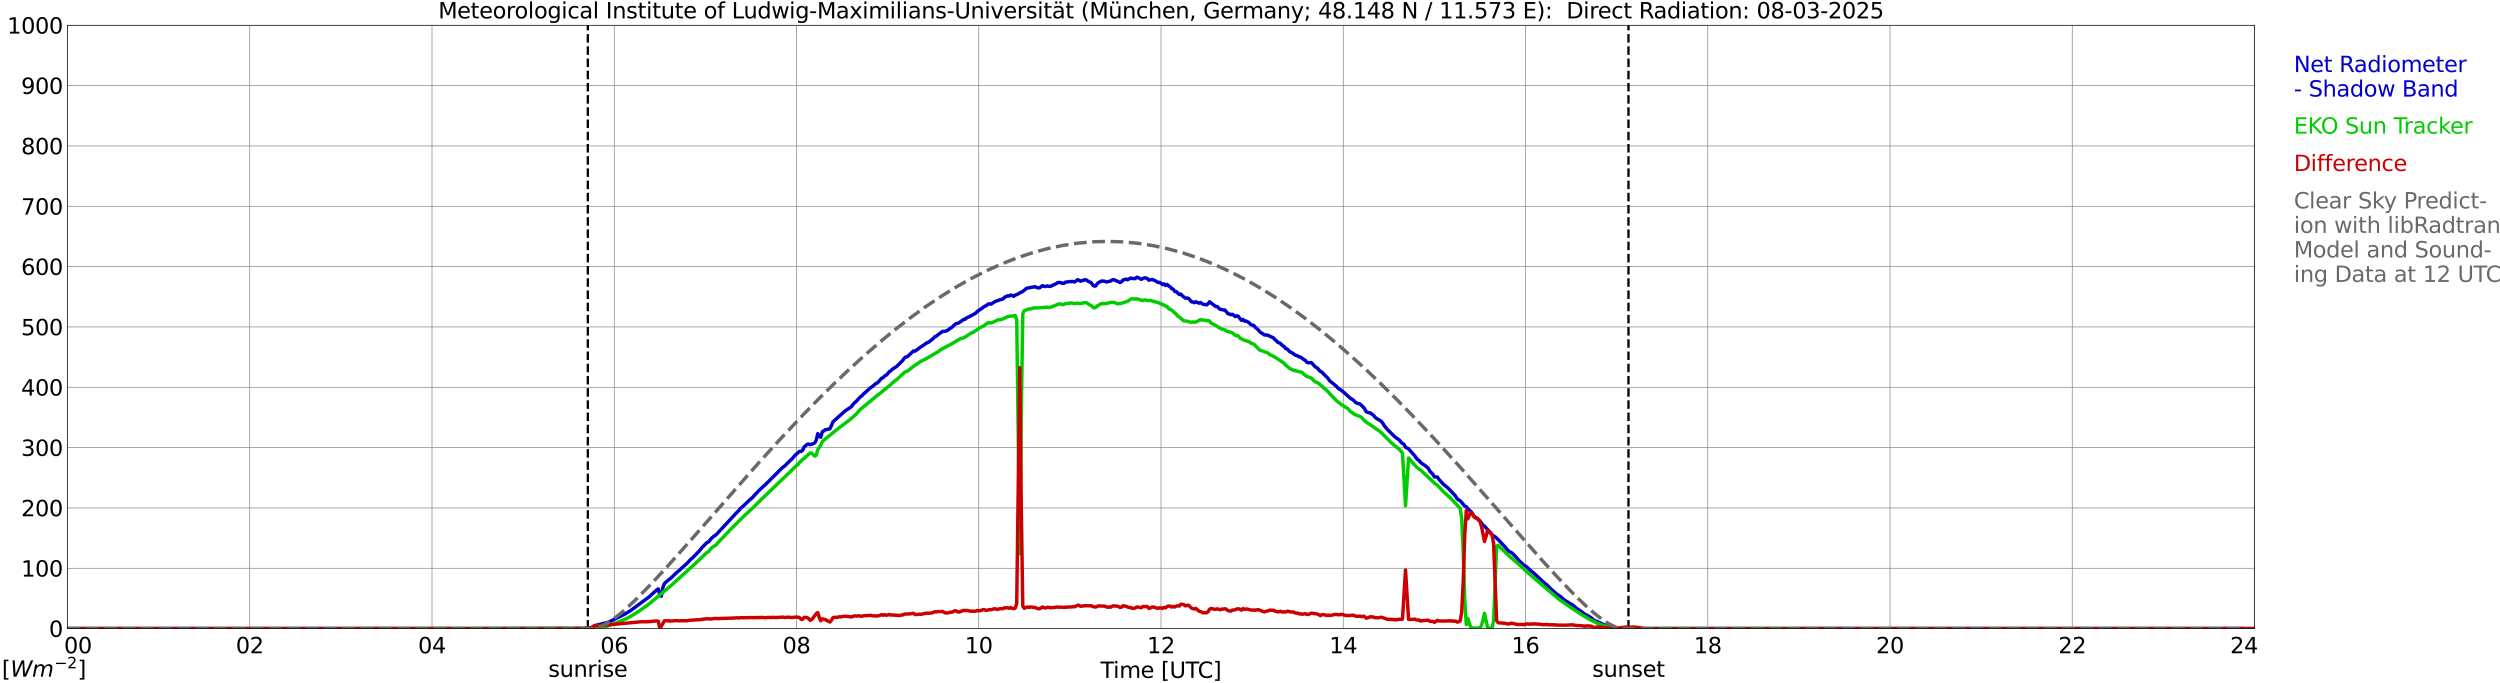<?xml version="1.0" encoding="utf-8" standalone="no"?>
<!DOCTYPE svg PUBLIC "-//W3C//DTD SVG 1.1//EN"
  "http://www.w3.org/Graphics/SVG/1.1/DTD/svg11.dtd">
<svg xmlns:xlink="http://www.w3.org/1999/xlink" width="1085.4pt" height="296.64pt" viewBox="0 0 1085.4 296.64" xmlns="http://www.w3.org/2000/svg" version="1.1">
 <defs>
  <style type="text/css">*{stroke-linejoin: round; stroke-linecap: butt}</style>
 </defs>
 <g id="figure_1">
  <g id="patch_1">
   <path d="M 0 296.64 
L 1085.4 296.64 
L 1085.4 0 
L 0 0 
z
" style="fill: #ffffff"/>
  </g>
  <g id="axes_1">
   <g id="patch_2">
    <path d="M 29.306 272.909 
L 978.814 272.909 
L 978.814 10.976 
L 29.306 10.976 
z
" style="fill: #ffffff"/>
   </g>
   <g id="patch_3">
    <path d="M 978.814 272.909 
L 978.814 272.909 
L 978.814 10.976 
L 978.814 10.976 
z
" clip-path="url(#p5826d47d0e)" style="fill: #d3d3d3; opacity: 0.25; stroke: #d3d3d3; stroke-linejoin: miter"/>
   </g>
   <g id="matplotlib.axis_1">
    <g id="xtick_1">
     <g id="line2d_1">
      <path d="M 29.306 272.909 
L 29.306 10.976 
" clip-path="url(#p5826d47d0e)" style="fill: none; stroke: #808080; stroke-width: 0.3; stroke-linecap: square"/>
     </g>
     <g id="line2d_2"/>
     <g id="text_1">
      <!--    00 -->
      <g transform="translate(18.733 283.627) scale(0.095 -0.095)">
       <defs>
        <path id="DejaVuSans-20" transform="scale(0.016)"/>
        <path id="DejaVuSans-30" d="M 2034 4250 
Q 1547 4250 1301 3770 
Q 1056 3291 1056 2328 
Q 1056 1369 1301 889 
Q 1547 409 2034 409 
Q 2525 409 2770 889 
Q 3016 1369 3016 2328 
Q 3016 3291 2770 3770 
Q 2525 4250 2034 4250 
z
M 2034 4750 
Q 2819 4750 3233 4129 
Q 3647 3509 3647 2328 
Q 3647 1150 3233 529 
Q 2819 -91 2034 -91 
Q 1250 -91 836 529 
Q 422 1150 422 2328 
Q 422 3509 836 4129 
Q 1250 4750 2034 4750 
z
" transform="scale(0.016)"/>
       </defs>
       <use xlink:href="#DejaVuSans-20"/>
       <use xlink:href="#DejaVuSans-20" transform="translate(31.787 0)"/>
       <use xlink:href="#DejaVuSans-20" transform="translate(63.574 0)"/>
       <use xlink:href="#DejaVuSans-30" transform="translate(95.361 0)"/>
       <use xlink:href="#DejaVuSans-30" transform="translate(158.984 0)"/>
      </g>
     </g>
    </g>
    <g id="xtick_2">
     <g id="line2d_3">
      <path d="M 108.431 272.909 
L 108.431 10.976 
" clip-path="url(#p5826d47d0e)" style="fill: none; stroke: #808080; stroke-width: 0.3; stroke-linecap: square"/>
     </g>
     <g id="line2d_4"/>
     <g id="text_2">
      <!-- 02 -->
      <g transform="translate(102.387 283.627) scale(0.095 -0.095)">
       <defs>
        <path id="DejaVuSans-32" d="M 1228 531 
L 3431 531 
L 3431 0 
L 469 0 
L 469 531 
Q 828 903 1448 1529 
Q 2069 2156 2228 2338 
Q 2531 2678 2651 2914 
Q 2772 3150 2772 3378 
Q 2772 3750 2511 3984 
Q 2250 4219 1831 4219 
Q 1534 4219 1204 4116 
Q 875 4013 500 3803 
L 500 4441 
Q 881 4594 1212 4672 
Q 1544 4750 1819 4750 
Q 2544 4750 2975 4387 
Q 3406 4025 3406 3419 
Q 3406 3131 3298 2873 
Q 3191 2616 2906 2266 
Q 2828 2175 2409 1742 
Q 1991 1309 1228 531 
z
" transform="scale(0.016)"/>
       </defs>
       <use xlink:href="#DejaVuSans-30"/>
       <use xlink:href="#DejaVuSans-32" transform="translate(63.623 0)"/>
      </g>
     </g>
    </g>
    <g id="xtick_3">
     <g id="line2d_5">
      <path d="M 187.557 272.909 
L 187.557 10.976 
" clip-path="url(#p5826d47d0e)" style="fill: none; stroke: #808080; stroke-width: 0.3; stroke-linecap: square"/>
     </g>
     <g id="line2d_6"/>
     <g id="text_3">
      <!-- 04 -->
      <g transform="translate(181.513 283.627) scale(0.095 -0.095)">
       <defs>
        <path id="DejaVuSans-34" d="M 2419 4116 
L 825 1625 
L 2419 1625 
L 2419 4116 
z
M 2253 4666 
L 3047 4666 
L 3047 1625 
L 3713 1625 
L 3713 1100 
L 3047 1100 
L 3047 0 
L 2419 0 
L 2419 1100 
L 313 1100 
L 313 1709 
L 2253 4666 
z
" transform="scale(0.016)"/>
       </defs>
       <use xlink:href="#DejaVuSans-30"/>
       <use xlink:href="#DejaVuSans-34" transform="translate(63.623 0)"/>
      </g>
     </g>
    </g>
    <g id="xtick_4">
     <g id="line2d_7">
      <path d="M 266.683 272.909 
L 266.683 10.976 
" clip-path="url(#p5826d47d0e)" style="fill: none; stroke: #808080; stroke-width: 0.3; stroke-linecap: square"/>
     </g>
     <g id="line2d_8"/>
     <g id="text_4">
      <!-- 06 -->
      <g transform="translate(260.638 283.627) scale(0.095 -0.095)">
       <defs>
        <path id="DejaVuSans-36" d="M 2113 2584 
Q 1688 2584 1439 2293 
Q 1191 2003 1191 1497 
Q 1191 994 1439 701 
Q 1688 409 2113 409 
Q 2538 409 2786 701 
Q 3034 994 3034 1497 
Q 3034 2003 2786 2293 
Q 2538 2584 2113 2584 
z
M 3366 4563 
L 3366 3988 
Q 3128 4100 2886 4159 
Q 2644 4219 2406 4219 
Q 1781 4219 1451 3797 
Q 1122 3375 1075 2522 
Q 1259 2794 1537 2939 
Q 1816 3084 2150 3084 
Q 2853 3084 3261 2657 
Q 3669 2231 3669 1497 
Q 3669 778 3244 343 
Q 2819 -91 2113 -91 
Q 1303 -91 875 529 
Q 447 1150 447 2328 
Q 447 3434 972 4092 
Q 1497 4750 2381 4750 
Q 2619 4750 2861 4703 
Q 3103 4656 3366 4563 
z
" transform="scale(0.016)"/>
       </defs>
       <use xlink:href="#DejaVuSans-30"/>
       <use xlink:href="#DejaVuSans-36" transform="translate(63.623 0)"/>
      </g>
     </g>
    </g>
    <g id="xtick_5">
     <g id="line2d_9">
      <path d="M 345.808 272.909 
L 345.808 10.976 
" clip-path="url(#p5826d47d0e)" style="fill: none; stroke: #808080; stroke-width: 0.3; stroke-linecap: square"/>
     </g>
     <g id="line2d_10"/>
     <g id="text_5">
      <!-- 08 -->
      <g transform="translate(339.764 283.627) scale(0.095 -0.095)">
       <defs>
        <path id="DejaVuSans-38" d="M 2034 2216 
Q 1584 2216 1326 1975 
Q 1069 1734 1069 1313 
Q 1069 891 1326 650 
Q 1584 409 2034 409 
Q 2484 409 2743 651 
Q 3003 894 3003 1313 
Q 3003 1734 2745 1975 
Q 2488 2216 2034 2216 
z
M 1403 2484 
Q 997 2584 770 2862 
Q 544 3141 544 3541 
Q 544 4100 942 4425 
Q 1341 4750 2034 4750 
Q 2731 4750 3128 4425 
Q 3525 4100 3525 3541 
Q 3525 3141 3298 2862 
Q 3072 2584 2669 2484 
Q 3125 2378 3379 2068 
Q 3634 1759 3634 1313 
Q 3634 634 3220 271 
Q 2806 -91 2034 -91 
Q 1263 -91 848 271 
Q 434 634 434 1313 
Q 434 1759 690 2068 
Q 947 2378 1403 2484 
z
M 1172 3481 
Q 1172 3119 1398 2916 
Q 1625 2713 2034 2713 
Q 2441 2713 2670 2916 
Q 2900 3119 2900 3481 
Q 2900 3844 2670 4047 
Q 2441 4250 2034 4250 
Q 1625 4250 1398 4047 
Q 1172 3844 1172 3481 
z
" transform="scale(0.016)"/>
       </defs>
       <use xlink:href="#DejaVuSans-30"/>
       <use xlink:href="#DejaVuSans-38" transform="translate(63.623 0)"/>
      </g>
     </g>
    </g>
    <g id="xtick_6">
     <g id="line2d_11">
      <path d="M 424.934 272.909 
L 424.934 10.976 
" clip-path="url(#p5826d47d0e)" style="fill: none; stroke: #808080; stroke-width: 0.3; stroke-linecap: square"/>
     </g>
     <g id="line2d_12"/>
     <g id="text_6">
      <!-- 10 -->
      <g transform="translate(418.89 283.627) scale(0.095 -0.095)">
       <defs>
        <path id="DejaVuSans-31" d="M 794 531 
L 1825 531 
L 1825 4091 
L 703 3866 
L 703 4441 
L 1819 4666 
L 2450 4666 
L 2450 531 
L 3481 531 
L 3481 0 
L 794 0 
L 794 531 
z
" transform="scale(0.016)"/>
       </defs>
       <use xlink:href="#DejaVuSans-31"/>
       <use xlink:href="#DejaVuSans-30" transform="translate(63.623 0)"/>
      </g>
     </g>
    </g>
    <g id="xtick_7">
     <g id="line2d_13">
      <path d="M 504.06 272.909 
L 504.06 10.976 
" clip-path="url(#p5826d47d0e)" style="fill: none; stroke: #808080; stroke-width: 0.3; stroke-linecap: square"/>
     </g>
     <g id="line2d_14"/>
     <g id="text_7">
      <!-- 12 -->
      <g transform="translate(498.015 283.627) scale(0.095 -0.095)">
       <use xlink:href="#DejaVuSans-31"/>
       <use xlink:href="#DejaVuSans-32" transform="translate(63.623 0)"/>
      </g>
     </g>
    </g>
    <g id="xtick_8">
     <g id="line2d_15">
      <path d="M 583.185 272.909 
L 583.185 10.976 
" clip-path="url(#p5826d47d0e)" style="fill: none; stroke: #808080; stroke-width: 0.3; stroke-linecap: square"/>
     </g>
     <g id="line2d_16"/>
     <g id="text_8">
      <!-- 14 -->
      <g transform="translate(577.141 283.627) scale(0.095 -0.095)">
       <use xlink:href="#DejaVuSans-31"/>
       <use xlink:href="#DejaVuSans-34" transform="translate(63.623 0)"/>
      </g>
     </g>
    </g>
    <g id="xtick_9">
     <g id="line2d_17">
      <path d="M 662.311 272.909 
L 662.311 10.976 
" clip-path="url(#p5826d47d0e)" style="fill: none; stroke: #808080; stroke-width: 0.3; stroke-linecap: square"/>
     </g>
     <g id="line2d_18"/>
     <g id="text_9">
      <!-- 16 -->
      <g transform="translate(656.267 283.627) scale(0.095 -0.095)">
       <use xlink:href="#DejaVuSans-31"/>
       <use xlink:href="#DejaVuSans-36" transform="translate(63.623 0)"/>
      </g>
     </g>
    </g>
    <g id="xtick_10">
     <g id="line2d_19">
      <path d="M 741.437 272.909 
L 741.437 10.976 
" clip-path="url(#p5826d47d0e)" style="fill: none; stroke: #808080; stroke-width: 0.3; stroke-linecap: square"/>
     </g>
     <g id="line2d_20"/>
     <g id="text_10">
      <!-- 18 -->
      <g transform="translate(735.392 283.627) scale(0.095 -0.095)">
       <use xlink:href="#DejaVuSans-31"/>
       <use xlink:href="#DejaVuSans-38" transform="translate(63.623 0)"/>
      </g>
     </g>
    </g>
    <g id="xtick_11">
     <g id="line2d_21">
      <path d="M 820.562 272.909 
L 820.562 10.976 
" clip-path="url(#p5826d47d0e)" style="fill: none; stroke: #808080; stroke-width: 0.3; stroke-linecap: square"/>
     </g>
     <g id="line2d_22"/>
     <g id="text_11">
      <!-- 20 -->
      <g transform="translate(814.518 283.627) scale(0.095 -0.095)">
       <use xlink:href="#DejaVuSans-32"/>
       <use xlink:href="#DejaVuSans-30" transform="translate(63.623 0)"/>
      </g>
     </g>
    </g>
    <g id="xtick_12">
     <g id="line2d_23">
      <path d="M 899.688 272.909 
L 899.688 10.976 
" clip-path="url(#p5826d47d0e)" style="fill: none; stroke: #808080; stroke-width: 0.3; stroke-linecap: square"/>
     </g>
     <g id="line2d_24"/>
     <g id="text_12">
      <!-- 22 -->
      <g transform="translate(893.644 283.627) scale(0.095 -0.095)">
       <use xlink:href="#DejaVuSans-32"/>
       <use xlink:href="#DejaVuSans-32" transform="translate(63.623 0)"/>
      </g>
     </g>
    </g>
    <g id="xtick_13">
     <g id="line2d_25">
      <path d="M 978.814 272.909 
L 978.814 10.976 
" clip-path="url(#p5826d47d0e)" style="fill: none; stroke: #808080; stroke-width: 0.3; stroke-linecap: square"/>
     </g>
     <g id="line2d_26"/>
     <g id="text_13">
      <!-- 24    -->
      <g transform="translate(968.241 283.627) scale(0.095 -0.095)">
       <use xlink:href="#DejaVuSans-32"/>
       <use xlink:href="#DejaVuSans-34" transform="translate(63.623 0)"/>
       <use xlink:href="#DejaVuSans-20" transform="translate(127.246 0)"/>
       <use xlink:href="#DejaVuSans-20" transform="translate(159.033 0)"/>
       <use xlink:href="#DejaVuSans-20" transform="translate(190.82 0)"/>
      </g>
     </g>
    </g>
    <g id="text_14">
     <!-- Time [UTC] -->
     <g transform="translate(477.806 294.322) scale(0.095 -0.095)">
      <defs>
       <path id="DejaVuSans-54" d="M -19 4666 
L 3928 4666 
L 3928 4134 
L 2272 4134 
L 2272 0 
L 1638 0 
L 1638 4134 
L -19 4134 
L -19 4666 
z
" transform="scale(0.016)"/>
       <path id="DejaVuSans-69" d="M 603 3500 
L 1178 3500 
L 1178 0 
L 603 0 
L 603 3500 
z
M 603 4863 
L 1178 4863 
L 1178 4134 
L 603 4134 
L 603 4863 
z
" transform="scale(0.016)"/>
       <path id="DejaVuSans-6d" d="M 3328 2828 
Q 3544 3216 3844 3400 
Q 4144 3584 4550 3584 
Q 5097 3584 5394 3201 
Q 5691 2819 5691 2113 
L 5691 0 
L 5113 0 
L 5113 2094 
Q 5113 2597 4934 2840 
Q 4756 3084 4391 3084 
Q 3944 3084 3684 2787 
Q 3425 2491 3425 1978 
L 3425 0 
L 2847 0 
L 2847 2094 
Q 2847 2600 2669 2842 
Q 2491 3084 2119 3084 
Q 1678 3084 1418 2786 
Q 1159 2488 1159 1978 
L 1159 0 
L 581 0 
L 581 3500 
L 1159 3500 
L 1159 2956 
Q 1356 3278 1631 3431 
Q 1906 3584 2284 3584 
Q 2666 3584 2933 3390 
Q 3200 3197 3328 2828 
z
" transform="scale(0.016)"/>
       <path id="DejaVuSans-65" d="M 3597 1894 
L 3597 1613 
L 953 1613 
Q 991 1019 1311 708 
Q 1631 397 2203 397 
Q 2534 397 2845 478 
Q 3156 559 3463 722 
L 3463 178 
Q 3153 47 2828 -22 
Q 2503 -91 2169 -91 
Q 1331 -91 842 396 
Q 353 884 353 1716 
Q 353 2575 817 3079 
Q 1281 3584 2069 3584 
Q 2775 3584 3186 3129 
Q 3597 2675 3597 1894 
z
M 3022 2063 
Q 3016 2534 2758 2815 
Q 2500 3097 2075 3097 
Q 1594 3097 1305 2825 
Q 1016 2553 972 2059 
L 3022 2063 
z
" transform="scale(0.016)"/>
       <path id="DejaVuSans-5b" d="M 550 4863 
L 1875 4863 
L 1875 4416 
L 1125 4416 
L 1125 -397 
L 1875 -397 
L 1875 -844 
L 550 -844 
L 550 4863 
z
" transform="scale(0.016)"/>
       <path id="DejaVuSans-55" d="M 556 4666 
L 1191 4666 
L 1191 1831 
Q 1191 1081 1462 751 
Q 1734 422 2344 422 
Q 2950 422 3222 751 
Q 3494 1081 3494 1831 
L 3494 4666 
L 4128 4666 
L 4128 1753 
Q 4128 841 3676 375 
Q 3225 -91 2344 -91 
Q 1459 -91 1007 375 
Q 556 841 556 1753 
L 556 4666 
z
" transform="scale(0.016)"/>
       <path id="DejaVuSans-43" d="M 4122 4306 
L 4122 3641 
Q 3803 3938 3442 4084 
Q 3081 4231 2675 4231 
Q 1875 4231 1450 3742 
Q 1025 3253 1025 2328 
Q 1025 1406 1450 917 
Q 1875 428 2675 428 
Q 3081 428 3442 575 
Q 3803 722 4122 1019 
L 4122 359 
Q 3791 134 3420 21 
Q 3050 -91 2638 -91 
Q 1578 -91 968 557 
Q 359 1206 359 2328 
Q 359 3453 968 4101 
Q 1578 4750 2638 4750 
Q 3056 4750 3426 4639 
Q 3797 4528 4122 4306 
z
" transform="scale(0.016)"/>
       <path id="DejaVuSans-5d" d="M 1947 4863 
L 1947 -844 
L 622 -844 
L 622 -397 
L 1369 -397 
L 1369 4416 
L 622 4416 
L 622 4863 
L 1947 4863 
z
" transform="scale(0.016)"/>
      </defs>
      <use xlink:href="#DejaVuSans-54"/>
      <use xlink:href="#DejaVuSans-69" transform="translate(57.959 0)"/>
      <use xlink:href="#DejaVuSans-6d" transform="translate(85.742 0)"/>
      <use xlink:href="#DejaVuSans-65" transform="translate(183.154 0)"/>
      <use xlink:href="#DejaVuSans-20" transform="translate(244.678 0)"/>
      <use xlink:href="#DejaVuSans-5b" transform="translate(276.465 0)"/>
      <use xlink:href="#DejaVuSans-55" transform="translate(315.479 0)"/>
      <use xlink:href="#DejaVuSans-54" transform="translate(388.672 0)"/>
      <use xlink:href="#DejaVuSans-43" transform="translate(443.881 0)"/>
      <use xlink:href="#DejaVuSans-5d" transform="translate(513.705 0)"/>
     </g>
    </g>
   </g>
   <g id="matplotlib.axis_2">
    <g id="ytick_1">
     <g id="line2d_27">
      <path d="M 29.306 272.909 
L 978.814 272.909 
" clip-path="url(#p5826d47d0e)" style="fill: none; stroke: #808080; stroke-width: 0.3; stroke-linecap: square"/>
     </g>
     <g id="line2d_28"/>
     <g id="text_15">
      <!-- 0 -->
      <g transform="translate(21.261 276.518) scale(0.095 -0.095)">
       <use xlink:href="#DejaVuSans-30"/>
      </g>
     </g>
    </g>
    <g id="ytick_2">
     <g id="line2d_29">
      <path d="M 29.306 246.715 
L 978.814 246.715 
" clip-path="url(#p5826d47d0e)" style="fill: none; stroke: #808080; stroke-width: 0.3; stroke-linecap: square"/>
     </g>
     <g id="line2d_30"/>
     <g id="text_16">
      <!-- 100 -->
      <g transform="translate(9.173 250.325) scale(0.095 -0.095)">
       <use xlink:href="#DejaVuSans-31"/>
       <use xlink:href="#DejaVuSans-30" transform="translate(63.623 0)"/>
       <use xlink:href="#DejaVuSans-30" transform="translate(127.246 0)"/>
      </g>
     </g>
    </g>
    <g id="ytick_3">
     <g id="line2d_31">
      <path d="M 29.306 220.522 
L 978.814 220.522 
" clip-path="url(#p5826d47d0e)" style="fill: none; stroke: #808080; stroke-width: 0.3; stroke-linecap: square"/>
     </g>
     <g id="line2d_32"/>
     <g id="text_17">
      <!-- 200 -->
      <g transform="translate(9.173 224.131) scale(0.095 -0.095)">
       <use xlink:href="#DejaVuSans-32"/>
       <use xlink:href="#DejaVuSans-30" transform="translate(63.623 0)"/>
       <use xlink:href="#DejaVuSans-30" transform="translate(127.246 0)"/>
      </g>
     </g>
    </g>
    <g id="ytick_4">
     <g id="line2d_33">
      <path d="M 29.306 194.329 
L 978.814 194.329 
" clip-path="url(#p5826d47d0e)" style="fill: none; stroke: #808080; stroke-width: 0.3; stroke-linecap: square"/>
     </g>
     <g id="line2d_34"/>
     <g id="text_18">
      <!-- 300 -->
      <g transform="translate(9.173 197.938) scale(0.095 -0.095)">
       <defs>
        <path id="DejaVuSans-33" d="M 2597 2516 
Q 3050 2419 3304 2112 
Q 3559 1806 3559 1356 
Q 3559 666 3084 287 
Q 2609 -91 1734 -91 
Q 1441 -91 1130 -33 
Q 819 25 488 141 
L 488 750 
Q 750 597 1062 519 
Q 1375 441 1716 441 
Q 2309 441 2620 675 
Q 2931 909 2931 1356 
Q 2931 1769 2642 2001 
Q 2353 2234 1838 2234 
L 1294 2234 
L 1294 2753 
L 1863 2753 
Q 2328 2753 2575 2939 
Q 2822 3125 2822 3475 
Q 2822 3834 2567 4026 
Q 2313 4219 1838 4219 
Q 1578 4219 1281 4162 
Q 984 4106 628 3988 
L 628 4550 
Q 988 4650 1302 4700 
Q 1616 4750 1894 4750 
Q 2613 4750 3031 4423 
Q 3450 4097 3450 3541 
Q 3450 3153 3228 2886 
Q 3006 2619 2597 2516 
z
" transform="scale(0.016)"/>
       </defs>
       <use xlink:href="#DejaVuSans-33"/>
       <use xlink:href="#DejaVuSans-30" transform="translate(63.623 0)"/>
       <use xlink:href="#DejaVuSans-30" transform="translate(127.246 0)"/>
      </g>
     </g>
    </g>
    <g id="ytick_5">
     <g id="line2d_35">
      <path d="M 29.306 168.136 
L 978.814 168.136 
" clip-path="url(#p5826d47d0e)" style="fill: none; stroke: #808080; stroke-width: 0.3; stroke-linecap: square"/>
     </g>
     <g id="line2d_36"/>
     <g id="text_19">
      <!-- 400 -->
      <g transform="translate(9.173 171.745) scale(0.095 -0.095)">
       <use xlink:href="#DejaVuSans-34"/>
       <use xlink:href="#DejaVuSans-30" transform="translate(63.623 0)"/>
       <use xlink:href="#DejaVuSans-30" transform="translate(127.246 0)"/>
      </g>
     </g>
    </g>
    <g id="ytick_6">
     <g id="line2d_37">
      <path d="M 29.306 141.942 
L 978.814 141.942 
" clip-path="url(#p5826d47d0e)" style="fill: none; stroke: #808080; stroke-width: 0.3; stroke-linecap: square"/>
     </g>
     <g id="line2d_38"/>
     <g id="text_20">
      <!-- 500 -->
      <g transform="translate(9.173 145.551) scale(0.095 -0.095)">
       <defs>
        <path id="DejaVuSans-35" d="M 691 4666 
L 3169 4666 
L 3169 4134 
L 1269 4134 
L 1269 2991 
Q 1406 3038 1543 3061 
Q 1681 3084 1819 3084 
Q 2600 3084 3056 2656 
Q 3513 2228 3513 1497 
Q 3513 744 3044 326 
Q 2575 -91 1722 -91 
Q 1428 -91 1123 -41 
Q 819 9 494 109 
L 494 744 
Q 775 591 1075 516 
Q 1375 441 1709 441 
Q 2250 441 2565 725 
Q 2881 1009 2881 1497 
Q 2881 1984 2565 2268 
Q 2250 2553 1709 2553 
Q 1456 2553 1204 2497 
Q 953 2441 691 2322 
L 691 4666 
z
" transform="scale(0.016)"/>
       </defs>
       <use xlink:href="#DejaVuSans-35"/>
       <use xlink:href="#DejaVuSans-30" transform="translate(63.623 0)"/>
       <use xlink:href="#DejaVuSans-30" transform="translate(127.246 0)"/>
      </g>
     </g>
    </g>
    <g id="ytick_7">
     <g id="line2d_39">
      <path d="M 29.306 115.749 
L 978.814 115.749 
" clip-path="url(#p5826d47d0e)" style="fill: none; stroke: #808080; stroke-width: 0.3; stroke-linecap: square"/>
     </g>
     <g id="line2d_40"/>
     <g id="text_21">
      <!-- 600 -->
      <g transform="translate(9.173 119.358) scale(0.095 -0.095)">
       <use xlink:href="#DejaVuSans-36"/>
       <use xlink:href="#DejaVuSans-30" transform="translate(63.623 0)"/>
       <use xlink:href="#DejaVuSans-30" transform="translate(127.246 0)"/>
      </g>
     </g>
    </g>
    <g id="ytick_8">
     <g id="line2d_41">
      <path d="M 29.306 89.556 
L 978.814 89.556 
" clip-path="url(#p5826d47d0e)" style="fill: none; stroke: #808080; stroke-width: 0.3; stroke-linecap: square"/>
     </g>
     <g id="line2d_42"/>
     <g id="text_22">
      <!-- 700 -->
      <g transform="translate(9.173 93.165) scale(0.095 -0.095)">
       <defs>
        <path id="DejaVuSans-37" d="M 525 4666 
L 3525 4666 
L 3525 4397 
L 1831 0 
L 1172 0 
L 2766 4134 
L 525 4134 
L 525 4666 
z
" transform="scale(0.016)"/>
       </defs>
       <use xlink:href="#DejaVuSans-37"/>
       <use xlink:href="#DejaVuSans-30" transform="translate(63.623 0)"/>
       <use xlink:href="#DejaVuSans-30" transform="translate(127.246 0)"/>
      </g>
     </g>
    </g>
    <g id="ytick_9">
     <g id="line2d_43">
      <path d="M 29.306 63.362 
L 978.814 63.362 
" clip-path="url(#p5826d47d0e)" style="fill: none; stroke: #808080; stroke-width: 0.3; stroke-linecap: square"/>
     </g>
     <g id="line2d_44"/>
     <g id="text_23">
      <!-- 800 -->
      <g transform="translate(9.173 66.972) scale(0.095 -0.095)">
       <use xlink:href="#DejaVuSans-38"/>
       <use xlink:href="#DejaVuSans-30" transform="translate(63.623 0)"/>
       <use xlink:href="#DejaVuSans-30" transform="translate(127.246 0)"/>
      </g>
     </g>
    </g>
    <g id="ytick_10">
     <g id="line2d_45">
      <path d="M 29.306 37.169 
L 978.814 37.169 
" clip-path="url(#p5826d47d0e)" style="fill: none; stroke: #808080; stroke-width: 0.3; stroke-linecap: square"/>
     </g>
     <g id="line2d_46"/>
     <g id="text_24">
      <!-- 900 -->
      <g transform="translate(9.173 40.778) scale(0.095 -0.095)">
       <defs>
        <path id="DejaVuSans-39" d="M 703 97 
L 703 672 
Q 941 559 1184 500 
Q 1428 441 1663 441 
Q 2288 441 2617 861 
Q 2947 1281 2994 2138 
Q 2813 1869 2534 1725 
Q 2256 1581 1919 1581 
Q 1219 1581 811 2004 
Q 403 2428 403 3163 
Q 403 3881 828 4315 
Q 1253 4750 1959 4750 
Q 2769 4750 3195 4129 
Q 3622 3509 3622 2328 
Q 3622 1225 3098 567 
Q 2575 -91 1691 -91 
Q 1453 -91 1209 -44 
Q 966 3 703 97 
z
M 1959 2075 
Q 2384 2075 2632 2365 
Q 2881 2656 2881 3163 
Q 2881 3666 2632 3958 
Q 2384 4250 1959 4250 
Q 1534 4250 1286 3958 
Q 1038 3666 1038 3163 
Q 1038 2656 1286 2365 
Q 1534 2075 1959 2075 
z
" transform="scale(0.016)"/>
       </defs>
       <use xlink:href="#DejaVuSans-39"/>
       <use xlink:href="#DejaVuSans-30" transform="translate(63.623 0)"/>
       <use xlink:href="#DejaVuSans-30" transform="translate(127.246 0)"/>
      </g>
     </g>
    </g>
    <g id="ytick_11">
     <g id="line2d_47">
      <path d="M 29.306 10.976 
L 978.814 10.976 
" clip-path="url(#p5826d47d0e)" style="fill: none; stroke: #808080; stroke-width: 0.3; stroke-linecap: square"/>
     </g>
     <g id="line2d_48"/>
     <g id="text_25">
      <!-- 1000 -->
      <g transform="translate(3.128 14.585) scale(0.095 -0.095)">
       <use xlink:href="#DejaVuSans-31"/>
       <use xlink:href="#DejaVuSans-30" transform="translate(63.623 0)"/>
       <use xlink:href="#DejaVuSans-30" transform="translate(127.246 0)"/>
       <use xlink:href="#DejaVuSans-30" transform="translate(190.869 0)"/>
      </g>
     </g>
    </g>
   </g>
   <g id="line2d_49">
    <path d="M 255.21 272.909 
L 255.21 10.976 
" clip-path="url(#p5826d47d0e)" style="fill: none; stroke-dasharray: 3.7,1.6; stroke-dashoffset: 0; stroke: #000000"/>
   </g>
   <g id="line2d_50">
    <path d="M 707.017 272.909 
L 707.017 10.976 
" clip-path="url(#p5826d47d0e)" style="fill: none; stroke-dasharray: 3.7,1.6; stroke-dashoffset: 0; stroke: #000000"/>
   </g>
   <g id="line2d_51">
    <path d="M 29.306 272.909 
L 246.242 272.909 
L 246.901 273.027 
L 250.198 272.885 
L 252.176 272.922 
L 253.495 272.841 
L 254.155 272.739 
L 254.814 272.778 
L 256.792 272.532 
L 258.111 271.638 
L 263.386 270.355 
L 264.705 269.897 
L 268.002 268.223 
L 271.298 266.636 
L 273.936 264.972 
L 281.849 259.115 
L 285.145 256.085 
L 285.805 255.689 
L 286.464 258.495 
L 287.124 258.848 
L 287.783 255.079 
L 288.442 253.348 
L 290.42 251.614 
L 291.08 251.187 
L 293.717 248.609 
L 295.036 247.546 
L 296.355 246.317 
L 298.333 244.534 
L 299.652 243.085 
L 300.971 241.909 
L 303.608 239.193 
L 304.927 237.592 
L 306.905 235.565 
L 307.564 235.332 
L 308.883 233.711 
L 310.202 232.595 
L 310.861 232.22 
L 320.093 222.277 
L 320.752 221.698 
L 321.411 220.795 
L 322.73 219.671 
L 325.368 217.148 
L 326.686 216.012 
L 328.005 214.534 
L 328.665 213.906 
L 329.324 213.115 
L 332.621 210.084 
L 333.94 208.756 
L 339.874 202.85 
L 340.533 202.451 
L 343.171 199.829 
L 343.83 199.272 
L 345.149 197.692 
L 347.127 195.955 
L 347.787 196.021 
L 348.446 195.526 
L 349.105 194.07 
L 350.424 192.904 
L 351.083 192.791 
L 351.743 193.069 
L 353.062 192.618 
L 353.721 192.288 
L 354.38 191.123 
L 355.04 188.273 
L 355.699 189.412 
L 356.359 189.829 
L 357.018 187.443 
L 357.677 187.076 
L 358.337 186.547 
L 358.996 186.497 
L 360.315 186.157 
L 360.974 184.784 
L 361.634 183.139 
L 362.952 181.942 
L 366.909 178.416 
L 369.546 176.633 
L 370.865 174.941 
L 371.524 174.506 
L 373.502 172.298 
L 374.162 171.863 
L 374.821 171.135 
L 376.799 169.369 
L 378.118 168.183 
L 378.777 167.79 
L 380.096 166.645 
L 380.756 166.331 
L 381.415 165.765 
L 382.734 164.214 
L 383.393 164 
L 384.053 163.243 
L 384.712 162.918 
L 385.371 162.31 
L 386.031 161.399 
L 386.69 161.053 
L 387.349 160.364 
L 389.328 159.067 
L 391.965 156.435 
L 392.624 155.442 
L 393.284 154.987 
L 393.943 154.884 
L 395.921 153.019 
L 396.581 152.38 
L 397.24 152.472 
L 398.559 151.532 
L 399.218 150.963 
L 400.537 150.151 
L 402.515 148.776 
L 403.175 148.582 
L 405.153 146.971 
L 405.812 146.243 
L 406.471 146.007 
L 407.131 145.4 
L 409.109 143.954 
L 409.768 143.82 
L 410.428 143.81 
L 411.087 143.577 
L 411.746 143.192 
L 412.406 142.615 
L 413.065 142.288 
L 415.043 140.478 
L 415.703 140.405 
L 416.362 140.151 
L 417.681 139.168 
L 418.34 138.734 
L 419 138.592 
L 419.659 138.026 
L 420.978 137.416 
L 423.615 135.968 
L 424.275 135.218 
L 426.253 133.904 
L 427.572 132.919 
L 428.231 132.717 
L 428.89 132.099 
L 429.55 131.876 
L 430.209 132.057 
L 432.187 130.802 
L 432.847 130.671 
L 433.506 130.367 
L 435.484 129.77 
L 436.144 129.071 
L 437.462 128.432 
L 438.122 128.534 
L 438.781 128.099 
L 439.44 128.28 
L 440.1 128.644 
L 440.759 128.11 
L 441.419 127.926 
L 442.737 127.185 
L 444.056 126.507 
L 444.716 126.04 
L 445.375 125.391 
L 446.034 125.069 
L 449.331 124.482 
L 450.65 124.998 
L 451.309 124.979 
L 452.628 124.023 
L 453.287 124.317 
L 453.947 124.419 
L 454.606 124.154 
L 455.925 124.39 
L 458.563 123.143 
L 459.222 122.698 
L 459.881 122.635 
L 460.541 122.737 
L 461.2 122.978 
L 461.859 123.028 
L 462.519 122.502 
L 463.178 122.473 
L 463.838 122.3 
L 465.816 122.211 
L 466.475 122.402 
L 467.134 122.038 
L 467.794 121.451 
L 468.453 121.632 
L 469.113 122.098 
L 469.772 121.794 
L 470.431 121.671 
L 471.091 121.428 
L 471.75 121.572 
L 472.409 122.137 
L 473.728 122.714 
L 474.388 123.717 
L 475.047 124.225 
L 475.706 124.144 
L 476.366 123.19 
L 477.025 122.625 
L 478.344 121.993 
L 479.663 122.124 
L 480.322 122.441 
L 482.3 121.983 
L 482.96 121.498 
L 483.619 121.407 
L 484.938 122.064 
L 485.597 122.297 
L 486.256 122.672 
L 486.916 122.339 
L 487.575 121.569 
L 488.894 121.174 
L 489.553 121.456 
L 490.872 120.728 
L 491.532 120.901 
L 492.85 120.964 
L 493.51 120.354 
L 494.169 120.548 
L 495.488 121.278 
L 496.807 120.631 
L 497.466 120.692 
L 498.125 120.922 
L 498.785 121.663 
L 500.103 121.278 
L 501.422 121.805 
L 502.741 122.635 
L 503.4 122.564 
L 504.06 122.981 
L 504.719 123.547 
L 505.379 123.232 
L 506.038 123.942 
L 506.697 123.484 
L 507.357 124.165 
L 508.016 124.466 
L 508.675 125.286 
L 509.335 125.501 
L 509.994 126.512 
L 510.654 126.572 
L 511.972 127.855 
L 512.632 127.664 
L 513.291 128.382 
L 514.61 129.445 
L 515.269 129.404 
L 515.929 129.506 
L 516.588 130.145 
L 517.247 131.027 
L 517.907 131.09 
L 518.566 131.42 
L 519.226 130.996 
L 520.544 131.633 
L 521.204 131.326 
L 521.863 131.853 
L 522.522 132.138 
L 523.182 132.167 
L 523.841 132.4 
L 524.501 131.874 
L 525.16 131.025 
L 527.797 133.078 
L 528.457 133.055 
L 529.116 133.814 
L 529.776 134.333 
L 530.435 134.362 
L 531.094 134.603 
L 531.754 134.587 
L 532.413 135.284 
L 533.073 136.167 
L 533.732 136.329 
L 534.391 136.643 
L 535.051 136.47 
L 536.369 137.445 
L 537.029 137.11 
L 537.688 137.382 
L 538.348 138.362 
L 539.007 139.092 
L 539.666 138.679 
L 540.326 139.428 
L 540.985 139.346 
L 542.304 140.114 
L 542.963 140.813 
L 543.623 141.177 
L 544.282 141.261 
L 544.941 142.052 
L 546.26 143.176 
L 546.919 143.996 
L 547.579 144.501 
L 548.238 144.858 
L 548.898 145.413 
L 550.216 145.468 
L 552.854 146.67 
L 553.513 147.432 
L 554.173 147.98 
L 554.832 148.677 
L 555.491 148.87 
L 556.151 149.355 
L 556.81 150.065 
L 557.47 150.392 
L 558.129 151.322 
L 558.788 151.474 
L 560.107 152.794 
L 561.426 153.431 
L 562.085 154.08 
L 563.404 154.515 
L 564.063 154.989 
L 564.723 155.042 
L 566.042 156.087 
L 566.701 156.422 
L 567.36 157.263 
L 568.02 157.535 
L 568.679 157.425 
L 569.338 157.433 
L 570.657 158.871 
L 571.317 159.5 
L 571.976 159.754 
L 572.635 160.626 
L 573.295 161.304 
L 573.954 161.548 
L 574.613 162.347 
L 576.592 164.275 
L 577.251 165.307 
L 579.889 167.415 
L 581.207 168.801 
L 581.867 169.115 
L 583.185 170.121 
L 585.823 172.478 
L 586.482 173.057 
L 587.142 173.393 
L 587.801 173.93 
L 588.46 174.637 
L 589.12 175.053 
L 590.439 175.378 
L 591.757 176.614 
L 592.417 177.405 
L 593.076 178.671 
L 593.736 179.027 
L 595.054 179.352 
L 596.373 180.373 
L 597.032 181.196 
L 597.692 181.725 
L 599.011 182.463 
L 599.67 182.898 
L 600.329 183.7 
L 600.989 184.815 
L 602.307 186.403 
L 605.604 189.698 
L 607.582 191.086 
L 608.242 191.979 
L 608.901 192.527 
L 609.561 192.922 
L 610.22 194.156 
L 611.539 194.845 
L 613.517 197.126 
L 614.176 197.826 
L 614.836 198.818 
L 615.495 199.539 
L 616.154 199.984 
L 616.814 200.856 
L 618.792 202.182 
L 620.111 203.347 
L 620.77 204.534 
L 622.089 205.933 
L 622.748 207.017 
L 624.067 207.119 
L 624.726 208.12 
L 626.705 210.27 
L 628.683 211.891 
L 631.32 214.668 
L 631.98 215.438 
L 632.639 216.554 
L 633.298 217.041 
L 633.958 217.384 
L 635.936 219.736 
L 636.595 219.956 
L 637.255 220.85 
L 638.573 222.057 
L 639.233 222.887 
L 639.892 224.029 
L 640.552 224.59 
L 641.211 224.933 
L 642.53 226.141 
L 643.848 227.956 
L 644.508 228.48 
L 647.145 231.298 
L 647.805 232.16 
L 648.464 232.689 
L 649.123 233.064 
L 650.442 234.258 
L 653.739 237.805 
L 654.399 238.698 
L 655.058 239.305 
L 656.377 240.039 
L 657.695 241.325 
L 659.674 243.543 
L 660.992 244.751 
L 661.652 245.469 
L 662.311 245.754 
L 662.97 246.22 
L 664.289 247.509 
L 666.267 249.141 
L 668.246 251.006 
L 668.905 251.543 
L 669.564 252.284 
L 671.542 253.887 
L 672.861 255.205 
L 674.18 256.47 
L 674.839 256.96 
L 675.499 257.638 
L 676.817 258.581 
L 677.477 258.956 
L 678.796 260.216 
L 681.433 261.91 
L 682.752 262.62 
L 684.071 263.809 
L 685.389 264.76 
L 686.049 265.135 
L 687.368 266.151 
L 688.027 266.638 
L 689.346 267.301 
L 690.664 268.1 
L 692.643 269.724 
L 693.302 269.713 
L 693.961 270.161 
L 694.621 270.365 
L 695.28 270.75 
L 697.258 271.555 
L 698.577 272.152 
L 699.896 272.529 
L 701.215 272.875 
L 701.874 272.927 
L 703.193 273.202 
L 705.83 273.579 
L 708.468 273.553 
L 709.786 273.587 
L 714.402 272.909 
L 978.154 272.909 
L 978.154 272.909 
" clip-path="url(#p5826d47d0e)" style="fill: none; stroke: #0000cc; stroke-width: 1.5; stroke-linecap: square"/>
   </g>
   <g id="line2d_52">
    <path d="M 28.646 272.95 
L 97.222 272.937 
L 120.96 272.932 
L 129.532 272.933 
L 174.37 272.921 
L 258.77 272.783 
L 262.067 272.191 
L 264.045 271.731 
L 266.683 270.812 
L 271.958 268.585 
L 273.936 267.548 
L 277.233 265.469 
L 281.189 262.689 
L 291.08 254.45 
L 302.289 244.298 
L 306.905 239.895 
L 307.564 239.539 
L 308.883 237.896 
L 310.861 236.58 
L 312.839 234.377 
L 314.158 233.095 
L 315.477 231.621 
L 316.136 231.041 
L 316.796 230.216 
L 318.774 228.275 
L 322.071 224.958 
L 327.346 220.001 
L 330.643 216.693 
L 332.621 214.85 
L 338.555 209.106 
L 340.533 207.26 
L 345.808 202.13 
L 346.468 201.663 
L 347.127 200.715 
L 351.743 196.673 
L 352.402 196.731 
L 353.721 198.027 
L 354.38 197.613 
L 355.04 195.23 
L 356.359 193.221 
L 357.018 191.686 
L 358.996 189.991 
L 360.315 189.007 
L 361.634 187.89 
L 362.952 186.824 
L 364.271 185.762 
L 366.249 184.308 
L 368.887 182.264 
L 371.524 179.984 
L 373.502 177.77 
L 374.821 176.688 
L 376.799 175.062 
L 380.756 171.759 
L 382.074 170.796 
L 386.031 167.55 
L 388.009 165.779 
L 388.668 165.233 
L 389.328 164.841 
L 392.624 161.72 
L 393.284 161.293 
L 393.943 161.173 
L 395.921 159.559 
L 397.24 158.617 
L 399.878 156.812 
L 401.856 155.868 
L 407.131 152.801 
L 408.45 151.814 
L 411.746 150.006 
L 412.406 149.744 
L 417.022 147.009 
L 417.681 146.905 
L 419 146.371 
L 421.637 144.6 
L 422.297 144.404 
L 423.615 143.564 
L 425.593 142.188 
L 426.912 141.629 
L 428.231 140.593 
L 428.89 140.181 
L 429.55 140.103 
L 430.209 140.211 
L 430.869 140.006 
L 433.506 138.779 
L 434.165 138.848 
L 434.825 138.699 
L 437.462 137.486 
L 439.44 137.158 
L 440.1 137.271 
L 440.759 136.987 
L 441.419 138.734 
L 442.737 240.45 
L 443.397 179.749 
L 444.056 136.202 
L 444.716 134.841 
L 446.694 134.157 
L 447.353 134.145 
L 448.672 133.73 
L 449.331 133.64 
L 449.991 133.707 
L 454.606 133.375 
L 455.266 133.551 
L 456.584 133.238 
L 459.881 131.883 
L 460.541 132.026 
L 461.2 132.299 
L 461.859 132.172 
L 462.519 131.838 
L 463.838 131.693 
L 465.156 131.538 
L 466.475 131.836 
L 467.134 131.78 
L 467.794 131.564 
L 468.453 131.782 
L 469.113 131.771 
L 470.431 131.517 
L 471.091 131.368 
L 471.75 131.459 
L 473.069 132.361 
L 473.728 132.651 
L 474.388 133.297 
L 475.047 133.719 
L 475.706 133.475 
L 476.366 132.849 
L 477.685 132.075 
L 478.344 131.848 
L 479.003 131.792 
L 480.322 131.848 
L 480.981 131.543 
L 481.641 131.489 
L 482.3 131.285 
L 483.619 131.286 
L 484.278 131.502 
L 484.938 131.853 
L 486.256 131.841 
L 489.553 130.824 
L 490.872 129.897 
L 491.532 129.693 
L 492.191 129.724 
L 492.85 129.916 
L 493.51 129.711 
L 495.488 130.308 
L 496.147 130.498 
L 496.807 130.199 
L 497.466 130.259 
L 498.125 130.495 
L 499.444 130.437 
L 503.4 131.577 
L 504.719 132.291 
L 505.379 132.407 
L 506.038 132.936 
L 506.697 133.063 
L 507.357 133.96 
L 508.675 134.615 
L 509.335 135.145 
L 509.994 135.869 
L 510.654 136.32 
L 511.313 137.228 
L 511.972 137.607 
L 513.95 139.347 
L 514.61 139.309 
L 517.247 139.913 
L 517.907 139.778 
L 518.566 139.885 
L 519.226 139.788 
L 519.885 139.414 
L 520.544 139.192 
L 521.204 138.74 
L 521.863 138.961 
L 522.522 138.922 
L 523.841 139.231 
L 524.501 139.187 
L 525.16 139.427 
L 525.819 140.267 
L 528.457 141.64 
L 529.116 142.238 
L 529.776 142.479 
L 530.435 142.843 
L 531.754 143.225 
L 532.413 143.705 
L 533.073 143.979 
L 534.391 144.206 
L 535.71 144.979 
L 536.369 145.652 
L 537.029 145.673 
L 537.688 145.95 
L 538.348 146.773 
L 540.326 147.765 
L 540.985 147.876 
L 541.644 148.205 
L 542.304 148.317 
L 542.963 148.901 
L 544.282 149.353 
L 546.919 151.981 
L 548.898 152.667 
L 549.557 152.952 
L 550.216 153.105 
L 551.535 154.117 
L 552.195 154.328 
L 554.173 155.468 
L 557.47 157.655 
L 558.129 158.495 
L 560.107 160.062 
L 562.085 160.967 
L 562.745 160.968 
L 563.404 161.265 
L 564.723 161.472 
L 565.382 161.791 
L 566.042 162.44 
L 567.36 163.436 
L 569.338 164.141 
L 570.657 165.511 
L 571.317 165.908 
L 571.976 166.083 
L 573.954 167.666 
L 574.613 168.366 
L 575.932 169.379 
L 577.91 171.568 
L 579.229 172.882 
L 580.548 174.237 
L 582.526 175.742 
L 585.164 177.4 
L 586.482 178.833 
L 587.142 179.194 
L 587.801 179.722 
L 589.12 180.342 
L 590.439 180.782 
L 591.098 181.183 
L 592.417 182.668 
L 593.736 183.668 
L 594.395 184.019 
L 595.714 184.971 
L 596.373 185.357 
L 597.692 186.389 
L 598.351 186.727 
L 599.67 187.827 
L 602.307 190.466 
L 603.626 191.786 
L 604.945 193.009 
L 606.923 194.582 
L 607.582 195.19 
L 608.901 196.616 
L 610.22 219.618 
L 611.539 198.846 
L 614.836 202.619 
L 616.154 203.701 
L 616.814 204.116 
L 622.089 209.074 
L 622.748 209.731 
L 624.067 210.697 
L 626.705 213.493 
L 630.001 216.485 
L 633.958 220.725 
L 634.617 225.299 
L 635.276 239.455 
L 635.936 260.438 
L 636.595 271.139 
L 637.255 268.503 
L 638.573 272.483 
L 639.233 272.656 
L 641.87 272.689 
L 642.53 272.641 
L 643.189 271.491 
L 643.848 269.248 
L 644.508 266.288 
L 645.827 272.368 
L 646.486 272.73 
L 647.805 272.723 
L 648.464 269.463 
L 649.783 237.077 
L 650.442 236.797 
L 655.717 241.86 
L 657.695 243.488 
L 662.311 247.71 
L 664.289 249.462 
L 668.246 252.898 
L 671.542 255.7 
L 676.817 260.17 
L 681.433 263.407 
L 683.411 264.709 
L 686.049 266.463 
L 690.005 268.831 
L 693.302 270.487 
L 695.28 271.258 
L 697.918 272.104 
L 699.896 272.527 
L 702.533 272.835 
L 705.171 272.911 
L 961.01 272.947 
L 969.582 272.956 
L 978.154 272.947 
L 978.154 272.947 
" clip-path="url(#p5826d47d0e)" style="fill: none; stroke: #00cc00; stroke-width: 1.5; stroke-linecap: square"/>
   </g>
   <g id="line2d_53">
    <path d="M 29.306 272.869 
L 44.472 272.87 
L 182.282 272.892 
L 216.57 272.902 
L 253.495 272.839 
L 254.155 272.737 
L 254.814 272.776 
L 256.792 272.531 
L 258.111 271.671 
L 260.748 271.493 
L 262.726 271.432 
L 265.364 271.15 
L 266.683 271.038 
L 270.639 270.663 
L 272.617 270.481 
L 278.552 269.922 
L 280.53 269.955 
L 282.508 269.826 
L 285.145 269.574 
L 285.805 269.711 
L 286.464 272.765 
L 287.124 271.886 
L 288.442 269.531 
L 289.761 269.518 
L 290.42 269.503 
L 291.08 269.646 
L 293.717 269.439 
L 295.036 269.551 
L 296.355 269.48 
L 298.333 269.524 
L 298.992 269.347 
L 302.949 269.066 
L 303.608 269.085 
L 305.586 268.764 
L 306.246 268.731 
L 306.905 268.579 
L 307.564 268.702 
L 308.883 268.723 
L 310.202 268.503 
L 312.18 268.575 
L 313.499 268.499 
L 318.774 268.328 
L 320.093 268.196 
L 320.752 268.348 
L 321.411 268.184 
L 324.049 268.203 
L 325.368 268.109 
L 326.686 268.175 
L 328.005 268.119 
L 328.665 268.199 
L 329.324 268.059 
L 329.983 268.146 
L 330.643 268.034 
L 331.961 268.208 
L 333.28 268.071 
L 334.599 268.13 
L 335.258 268.031 
L 337.236 268.123 
L 339.874 267.923 
L 340.533 268.1 
L 342.512 267.958 
L 343.83 268.136 
L 345.149 267.922 
L 346.468 267.963 
L 347.127 268.15 
L 347.787 268.807 
L 348.446 268.927 
L 349.105 268.053 
L 350.424 268.123 
L 351.083 268.566 
L 351.743 269.305 
L 352.402 269.034 
L 354.38 266.419 
L 355.04 265.952 
L 355.699 268.13 
L 356.359 269.517 
L 357.018 268.665 
L 357.677 268.899 
L 358.337 268.963 
L 358.996 269.415 
L 360.315 270.058 
L 360.974 269.299 
L 361.634 268.157 
L 362.293 268.008 
L 363.612 268.021 
L 364.271 267.774 
L 364.93 267.824 
L 366.909 267.511 
L 369.546 267.85 
L 370.206 267.718 
L 370.865 267.409 
L 372.184 267.438 
L 372.843 267.354 
L 374.162 267.599 
L 374.821 267.355 
L 378.118 267.15 
L 378.777 267.403 
L 380.096 267.362 
L 380.756 267.481 
L 382.074 267.147 
L 382.734 266.854 
L 383.393 267.136 
L 384.053 266.857 
L 384.712 267.109 
L 385.371 267.048 
L 386.031 266.757 
L 386.69 267.053 
L 387.349 266.984 
L 389.328 267.135 
L 389.987 267.151 
L 390.646 267.279 
L 391.306 267.026 
L 391.965 266.972 
L 392.624 266.631 
L 395.262 266.507 
L 396.581 266.252 
L 397.24 266.763 
L 397.899 266.811 
L 399.218 266.644 
L 399.878 266.714 
L 401.856 266.27 
L 402.515 266.197 
L 403.175 266.268 
L 404.493 266.109 
L 405.153 265.918 
L 405.812 265.569 
L 406.471 265.686 
L 407.131 265.508 
L 408.45 265.544 
L 409.109 265.426 
L 410.428 266.123 
L 411.746 266.094 
L 412.406 265.78 
L 413.065 265.845 
L 413.725 265.584 
L 414.384 265.178 
L 415.043 265.225 
L 415.703 265.573 
L 416.362 265.767 
L 418.34 264.972 
L 419 265.13 
L 419.659 264.986 
L 421.637 265.393 
L 422.297 265.324 
L 422.956 265.407 
L 423.615 265.312 
L 424.275 265.058 
L 424.934 265.169 
L 425.593 265.159 
L 426.912 264.643 
L 427.572 264.766 
L 428.231 265.033 
L 429.55 264.682 
L 430.209 264.754 
L 431.528 264.337 
L 432.187 264.296 
L 432.847 264.602 
L 433.506 264.497 
L 434.165 264.256 
L 435.484 264.281 
L 436.144 263.849 
L 436.803 263.931 
L 437.462 263.855 
L 438.122 264.086 
L 438.781 263.828 
L 440.1 264.282 
L 440.759 264.031 
L 441.419 262.101 
L 442.737 159.644 
L 443.397 220.009 
L 444.056 263.213 
L 444.716 264.109 
L 445.375 263.679 
L 446.034 263.544 
L 446.694 263.687 
L 447.353 263.518 
L 449.331 263.751 
L 450.65 264.258 
L 451.309 264.341 
L 452.628 263.522 
L 453.287 263.846 
L 453.947 263.965 
L 454.606 263.688 
L 455.266 263.656 
L 455.925 263.875 
L 457.244 263.762 
L 457.903 263.736 
L 458.563 263.571 
L 459.222 263.557 
L 459.881 263.661 
L 461.2 263.588 
L 461.859 263.765 
L 462.519 263.572 
L 463.178 263.665 
L 463.838 263.516 
L 465.156 263.529 
L 465.816 263.397 
L 466.475 263.475 
L 467.794 262.796 
L 468.453 262.759 
L 469.113 263.236 
L 471.091 262.968 
L 473.069 263.031 
L 473.728 262.972 
L 474.388 263.329 
L 475.706 263.578 
L 476.366 263.25 
L 477.025 263.065 
L 479.663 263.167 
L 480.322 263.502 
L 480.981 263.673 
L 481.641 263.505 
L 482.3 263.607 
L 482.96 263.133 
L 483.619 263.029 
L 484.278 263.167 
L 484.938 263.12 
L 485.597 263.326 
L 486.256 263.739 
L 486.916 263.616 
L 487.575 262.99 
L 488.235 263.154 
L 488.894 263.193 
L 489.553 263.541 
L 490.213 263.732 
L 490.872 263.74 
L 491.532 264.116 
L 492.191 264.106 
L 492.85 263.957 
L 493.51 263.551 
L 494.169 263.579 
L 495.488 263.88 
L 496.147 263.333 
L 498.125 263.336 
L 498.785 264.136 
L 499.444 263.975 
L 500.103 263.573 
L 500.763 263.548 
L 501.422 263.685 
L 502.082 264.008 
L 502.741 264.132 
L 503.4 263.896 
L 504.06 263.921 
L 504.719 264.165 
L 505.379 263.734 
L 506.038 263.915 
L 506.697 263.33 
L 507.357 263.114 
L 508.016 263.112 
L 508.675 263.58 
L 509.335 263.264 
L 509.994 263.552 
L 510.654 263.16 
L 511.313 262.97 
L 511.972 263.158 
L 512.632 262.349 
L 513.291 262.355 
L 513.95 262.481 
L 514.61 263.045 
L 515.269 262.839 
L 515.929 262.753 
L 516.588 263.314 
L 517.247 264.023 
L 518.566 264.444 
L 519.226 264.117 
L 520.544 265.349 
L 521.204 265.494 
L 522.522 266.125 
L 523.182 265.968 
L 523.841 266.077 
L 524.501 265.596 
L 525.16 264.507 
L 525.819 264.173 
L 527.797 264.589 
L 528.457 264.324 
L 529.116 264.486 
L 529.776 264.763 
L 530.435 264.428 
L 531.094 264.457 
L 531.754 264.271 
L 532.413 264.488 
L 533.073 265.096 
L 534.391 265.346 
L 535.051 264.847 
L 535.71 264.838 
L 536.369 264.702 
L 537.029 264.346 
L 537.688 264.341 
L 538.348 264.497 
L 539.007 264.912 
L 539.666 264.215 
L 540.326 264.571 
L 540.985 264.38 
L 541.644 264.474 
L 542.963 264.821 
L 543.623 264.901 
L 544.282 264.817 
L 544.941 264.924 
L 546.26 264.677 
L 548.898 265.655 
L 550.216 265.272 
L 551.535 264.854 
L 552.195 265.009 
L 552.854 264.897 
L 553.513 265.332 
L 554.173 265.421 
L 554.832 265.666 
L 556.151 265.409 
L 556.81 265.781 
L 557.47 265.646 
L 558.129 265.735 
L 558.788 265.368 
L 559.448 265.416 
L 560.107 265.641 
L 561.426 265.69 
L 562.085 266.022 
L 562.745 266.222 
L 563.404 266.158 
L 564.063 266.527 
L 564.723 266.478 
L 565.382 266.707 
L 566.701 266.397 
L 567.36 266.735 
L 568.02 266.758 
L 569.338 266.2 
L 571.976 266.579 
L 573.295 267.277 
L 573.954 266.791 
L 575.273 266.987 
L 575.932 267.205 
L 576.592 267.029 
L 577.251 267.29 
L 579.889 266.698 
L 581.207 266.939 
L 582.526 266.72 
L 584.504 267.262 
L 585.164 267.188 
L 585.823 267.229 
L 587.142 267.108 
L 587.801 267.116 
L 588.46 267.467 
L 589.12 267.62 
L 590.439 267.505 
L 591.098 267.722 
L 591.757 267.521 
L 592.417 267.646 
L 593.076 268.356 
L 593.736 268.268 
L 595.054 267.744 
L 596.373 267.925 
L 597.032 268.192 
L 598.351 268.22 
L 599.67 267.98 
L 600.329 268.101 
L 601.648 268.648 
L 602.967 268.94 
L 603.626 268.815 
L 604.286 269.002 
L 604.945 268.938 
L 605.604 269.106 
L 606.923 269.01 
L 607.582 268.805 
L 608.242 268.902 
L 608.901 268.819 
L 610.22 247.447 
L 611.539 268.908 
L 613.517 268.91 
L 614.176 268.786 
L 614.836 269.108 
L 615.495 269.249 
L 616.154 269.192 
L 616.814 269.649 
L 617.473 269.462 
L 620.111 269.242 
L 620.77 269.765 
L 622.089 269.768 
L 622.748 270.195 
L 624.067 269.331 
L 624.726 269.602 
L 627.364 269.634 
L 628.683 269.548 
L 629.342 269.597 
L 630.001 269.513 
L 630.661 269.686 
L 631.98 269.651 
L 632.639 270.081 
L 633.298 269.928 
L 633.958 269.568 
L 634.617 265.743 
L 635.276 252.449 
L 635.936 232.207 
L 636.595 221.726 
L 637.255 225.255 
L 638.573 222.483 
L 639.233 223.14 
L 639.892 224.261 
L 640.552 224.818 
L 641.211 225.153 
L 641.87 225.69 
L 642.53 226.408 
L 643.189 228.512 
L 644.508 235.1 
L 645.167 232.997 
L 645.827 230.309 
L 646.486 230.791 
L 647.145 231.477 
L 647.805 232.345 
L 648.464 236.135 
L 649.783 269.43 
L 650.442 270.37 
L 653.739 270.641 
L 654.399 270.876 
L 655.058 270.924 
L 655.717 270.679 
L 656.377 270.567 
L 659.014 271.162 
L 660.333 271.09 
L 661.652 271.215 
L 662.311 270.953 
L 662.97 270.877 
L 663.63 270.987 
L 666.267 270.88 
L 668.246 271.017 
L 668.905 271.016 
L 669.564 271.219 
L 670.224 271.161 
L 670.883 271.217 
L 671.542 271.096 
L 672.202 271.259 
L 674.839 271.253 
L 675.499 271.386 
L 678.136 271.404 
L 679.455 271.452 
L 682.752 271.27 
L 684.071 271.537 
L 685.389 271.604 
L 686.049 271.58 
L 687.368 271.765 
L 688.027 271.85 
L 689.346 271.737 
L 690.664 271.83 
L 691.324 272.053 
L 691.983 272.43 
L 692.643 272.469 
L 693.302 272.135 
L 693.961 272.292 
L 694.621 272.246 
L 695.28 272.401 
L 697.258 272.547 
L 699.896 272.907 
L 701.215 272.749 
L 701.874 272.763 
L 703.193 272.586 
L 705.83 272.24 
L 708.468 272.267 
L 709.786 272.233 
L 714.402 272.905 
L 891.775 272.88 
L 894.413 272.877 
L 903.644 272.868 
L 920.129 272.882 
L 953.757 272.876 
L 961.01 272.871 
L 969.582 272.862 
L 978.154 272.87 
L 978.154 272.87 
" clip-path="url(#p5826d47d0e)" style="fill: none; stroke: #cc0000; stroke-width: 1.5; stroke-linecap: square"/>
   </g>
   <g id="line2d_54">
    <path d="M 29.306 272.909 
L 256.792 272.909 
L 260.089 272.349 
L 263.386 270.731 
L 266.683 268.501 
L 269.98 265.864 
L 273.277 262.936 
L 276.573 259.794 
L 283.167 253.056 
L 289.761 245.919 
L 299.652 234.801 
L 329.324 201.012 
L 339.215 190.147 
L 349.105 179.664 
L 355.699 172.928 
L 362.293 166.421 
L 368.887 160.162 
L 375.481 154.169 
L 382.074 148.459 
L 388.668 143.048 
L 395.262 137.95 
L 401.856 133.178 
L 408.45 128.745 
L 415.043 124.661 
L 421.637 120.937 
L 428.231 117.582 
L 434.825 114.605 
L 441.419 112.011 
L 448.012 109.808 
L 454.606 108 
L 461.2 106.593 
L 467.794 105.589 
L 474.388 104.991 
L 480.981 104.799 
L 487.575 105.015 
L 494.169 105.638 
L 500.763 106.667 
L 507.357 108.098 
L 513.95 109.929 
L 520.544 112.156 
L 527.138 114.772 
L 533.732 117.772 
L 540.326 121.148 
L 546.919 124.892 
L 553.513 128.995 
L 560.107 133.447 
L 566.701 138.236 
L 573.295 143.35 
L 579.889 148.776 
L 586.482 154.5 
L 593.076 160.505 
L 599.67 166.774 
L 606.264 173.29 
L 612.858 180.033 
L 622.748 190.523 
L 632.639 201.391 
L 645.827 216.296 
L 668.905 242.589 
L 675.499 249.841 
L 682.092 256.776 
L 685.389 260.065 
L 688.686 263.187 
L 691.983 266.089 
L 695.28 268.694 
L 698.577 270.882 
L 701.874 272.437 
L 705.171 272.909 
L 975.517 272.909 
L 975.517 272.909 
" clip-path="url(#p5826d47d0e)" style="fill: none; stroke-dasharray: 5.55,2.4; stroke-dashoffset: 0; stroke: #696969; stroke-width: 1.5"/>
   </g>
   <g id="patch_4">
    <path d="M 29.306 272.909 
L 29.306 10.976 
" style="fill: none; stroke: #000000; stroke-width: 0.3; stroke-linejoin: miter; stroke-linecap: square"/>
   </g>
   <g id="patch_5">
    <path d="M 978.814 272.909 
L 978.814 10.976 
" style="fill: none; stroke: #000000; stroke-width: 0.3; stroke-linejoin: miter; stroke-linecap: square"/>
   </g>
   <g id="patch_6">
    <path d="M 29.306 272.909 
L 978.814 272.909 
" style="fill: none; stroke: #000000; stroke-width: 0.3; stroke-linejoin: miter; stroke-linecap: square"/>
   </g>
   <g id="patch_7">
    <path d="M 29.306 10.976 
L 978.814 10.976 
" style="fill: none; stroke: #000000; stroke-width: 0.3; stroke-linejoin: miter; stroke-linecap: square"/>
   </g>
   <g id="text_26">
    <!-- sunrise -->
    <g transform="translate(238.045 293.863) scale(0.095 -0.095)">
     <defs>
      <path id="DejaVuSans-73" d="M 2834 3397 
L 2834 2853 
Q 2591 2978 2328 3040 
Q 2066 3103 1784 3103 
Q 1356 3103 1142 2972 
Q 928 2841 928 2578 
Q 928 2378 1081 2264 
Q 1234 2150 1697 2047 
L 1894 2003 
Q 2506 1872 2764 1633 
Q 3022 1394 3022 966 
Q 3022 478 2636 193 
Q 2250 -91 1575 -91 
Q 1294 -91 989 -36 
Q 684 19 347 128 
L 347 722 
Q 666 556 975 473 
Q 1284 391 1588 391 
Q 1994 391 2212 530 
Q 2431 669 2431 922 
Q 2431 1156 2273 1281 
Q 2116 1406 1581 1522 
L 1381 1569 
Q 847 1681 609 1914 
Q 372 2147 372 2553 
Q 372 3047 722 3315 
Q 1072 3584 1716 3584 
Q 2034 3584 2315 3537 
Q 2597 3491 2834 3397 
z
" transform="scale(0.016)"/>
      <path id="DejaVuSans-75" d="M 544 1381 
L 544 3500 
L 1119 3500 
L 1119 1403 
Q 1119 906 1312 657 
Q 1506 409 1894 409 
Q 2359 409 2629 706 
Q 2900 1003 2900 1516 
L 2900 3500 
L 3475 3500 
L 3475 0 
L 2900 0 
L 2900 538 
Q 2691 219 2414 64 
Q 2138 -91 1772 -91 
Q 1169 -91 856 284 
Q 544 659 544 1381 
z
M 1991 3584 
L 1991 3584 
z
" transform="scale(0.016)"/>
      <path id="DejaVuSans-6e" d="M 3513 2113 
L 3513 0 
L 2938 0 
L 2938 2094 
Q 2938 2591 2744 2837 
Q 2550 3084 2163 3084 
Q 1697 3084 1428 2787 
Q 1159 2491 1159 1978 
L 1159 0 
L 581 0 
L 581 3500 
L 1159 3500 
L 1159 2956 
Q 1366 3272 1645 3428 
Q 1925 3584 2291 3584 
Q 2894 3584 3203 3211 
Q 3513 2838 3513 2113 
z
" transform="scale(0.016)"/>
      <path id="DejaVuSans-72" d="M 2631 2963 
Q 2534 3019 2420 3045 
Q 2306 3072 2169 3072 
Q 1681 3072 1420 2755 
Q 1159 2438 1159 1844 
L 1159 0 
L 581 0 
L 581 3500 
L 1159 3500 
L 1159 2956 
Q 1341 3275 1631 3429 
Q 1922 3584 2338 3584 
Q 2397 3584 2469 3576 
Q 2541 3569 2628 3553 
L 2631 2963 
z
" transform="scale(0.016)"/>
     </defs>
     <use xlink:href="#DejaVuSans-73"/>
     <use xlink:href="#DejaVuSans-75" transform="translate(52.1 0)"/>
     <use xlink:href="#DejaVuSans-6e" transform="translate(115.479 0)"/>
     <use xlink:href="#DejaVuSans-72" transform="translate(178.857 0)"/>
     <use xlink:href="#DejaVuSans-69" transform="translate(219.971 0)"/>
     <use xlink:href="#DejaVuSans-73" transform="translate(247.754 0)"/>
     <use xlink:href="#DejaVuSans-65" transform="translate(299.854 0)"/>
    </g>
   </g>
   <g id="text_27">
    <!-- sunset -->
    <g transform="translate(691.263 293.863) scale(0.095 -0.095)">
     <defs>
      <path id="DejaVuSans-74" d="M 1172 4494 
L 1172 3500 
L 2356 3500 
L 2356 3053 
L 1172 3053 
L 1172 1153 
Q 1172 725 1289 603 
Q 1406 481 1766 481 
L 2356 481 
L 2356 0 
L 1766 0 
Q 1100 0 847 248 
Q 594 497 594 1153 
L 594 3053 
L 172 3053 
L 172 3500 
L 594 3500 
L 594 4494 
L 1172 4494 
z
" transform="scale(0.016)"/>
     </defs>
     <use xlink:href="#DejaVuSans-73"/>
     <use xlink:href="#DejaVuSans-75" transform="translate(52.1 0)"/>
     <use xlink:href="#DejaVuSans-6e" transform="translate(115.479 0)"/>
     <use xlink:href="#DejaVuSans-73" transform="translate(178.857 0)"/>
     <use xlink:href="#DejaVuSans-65" transform="translate(230.957 0)"/>
     <use xlink:href="#DejaVuSans-74" transform="translate(292.48 0)"/>
    </g>
   </g>
   <g id="text_28">
    <!-- [$Wm^{-2}$] -->
    <g transform="translate(0.821 293.863) scale(0.095 -0.095)">
     <defs>
      <path id="DejaVuSans-Oblique-57" d="M 616 4666 
L 1228 4666 
L 1453 697 
L 3213 4666 
L 3916 4666 
L 4147 697 
L 5888 4666 
L 6528 4666 
L 4453 0 
L 3659 0 
L 3444 3891 
L 1697 0 
L 903 0 
L 616 4666 
z
" transform="scale(0.016)"/>
      <path id="DejaVuSans-Oblique-6d" d="M 5747 2113 
L 5338 0 
L 4763 0 
L 5166 2094 
Q 5191 2228 5203 2325 
Q 5216 2422 5216 2491 
Q 5216 2772 5059 2928 
Q 4903 3084 4622 3084 
Q 4203 3084 3875 2770 
Q 3547 2456 3450 1953 
L 3066 0 
L 2491 0 
L 2900 2094 
Q 2925 2209 2937 2307 
Q 2950 2406 2950 2484 
Q 2950 2769 2794 2926 
Q 2638 3084 2363 3084 
Q 1938 3084 1609 2770 
Q 1281 2456 1184 1953 
L 800 0 
L 225 0 
L 909 3500 
L 1484 3500 
L 1375 2956 
Q 1609 3263 1923 3423 
Q 2238 3584 2597 3584 
Q 2978 3584 3223 3384 
Q 3469 3184 3519 2828 
Q 3781 3197 4126 3390 
Q 4472 3584 4856 3584 
Q 5306 3584 5551 3325 
Q 5797 3066 5797 2591 
Q 5797 2488 5784 2364 
Q 5772 2241 5747 2113 
z
" transform="scale(0.016)"/>
      <path id="DejaVuSans-2212" d="M 678 2272 
L 4684 2272 
L 4684 1741 
L 678 1741 
L 678 2272 
z
" transform="scale(0.016)"/>
     </defs>
     <use xlink:href="#DejaVuSans-5b" transform="translate(0 0.766)"/>
     <use xlink:href="#DejaVuSans-Oblique-57" transform="translate(39.014 0.766)"/>
     <use xlink:href="#DejaVuSans-Oblique-6d" transform="translate(137.891 0.766)"/>
     <use xlink:href="#DejaVuSans-2212" transform="translate(239.953 39.047) scale(0.7)"/>
     <use xlink:href="#DejaVuSans-32" transform="translate(298.605 39.047) scale(0.7)"/>
     <use xlink:href="#DejaVuSans-5d" transform="translate(345.875 0.766)"/>
    </g>
   </g>
   <g id="text_29">
    <!-- Net Radiometer  -->
    <g style="fill: #0000cc" transform="translate(995.905 31.291) scale(0.095 -0.095)">
     <defs>
      <path id="DejaVuSans-4e" d="M 628 4666 
L 1478 4666 
L 3547 763 
L 3547 4666 
L 4159 4666 
L 4159 0 
L 3309 0 
L 1241 3903 
L 1241 0 
L 628 0 
L 628 4666 
z
" transform="scale(0.016)"/>
      <path id="DejaVuSans-52" d="M 2841 2188 
Q 3044 2119 3236 1894 
Q 3428 1669 3622 1275 
L 4263 0 
L 3584 0 
L 2988 1197 
Q 2756 1666 2539 1819 
Q 2322 1972 1947 1972 
L 1259 1972 
L 1259 0 
L 628 0 
L 628 4666 
L 2053 4666 
Q 2853 4666 3247 4331 
Q 3641 3997 3641 3322 
Q 3641 2881 3436 2590 
Q 3231 2300 2841 2188 
z
M 1259 4147 
L 1259 2491 
L 2053 2491 
Q 2509 2491 2742 2702 
Q 2975 2913 2975 3322 
Q 2975 3731 2742 3939 
Q 2509 4147 2053 4147 
L 1259 4147 
z
" transform="scale(0.016)"/>
      <path id="DejaVuSans-61" d="M 2194 1759 
Q 1497 1759 1228 1600 
Q 959 1441 959 1056 
Q 959 750 1161 570 
Q 1363 391 1709 391 
Q 2188 391 2477 730 
Q 2766 1069 2766 1631 
L 2766 1759 
L 2194 1759 
z
M 3341 1997 
L 3341 0 
L 2766 0 
L 2766 531 
Q 2569 213 2275 61 
Q 1981 -91 1556 -91 
Q 1019 -91 701 211 
Q 384 513 384 1019 
Q 384 1609 779 1909 
Q 1175 2209 1959 2209 
L 2766 2209 
L 2766 2266 
Q 2766 2663 2505 2880 
Q 2244 3097 1772 3097 
Q 1472 3097 1187 3025 
Q 903 2953 641 2809 
L 641 3341 
Q 956 3463 1253 3523 
Q 1550 3584 1831 3584 
Q 2591 3584 2966 3190 
Q 3341 2797 3341 1997 
z
" transform="scale(0.016)"/>
      <path id="DejaVuSans-64" d="M 2906 2969 
L 2906 4863 
L 3481 4863 
L 3481 0 
L 2906 0 
L 2906 525 
Q 2725 213 2448 61 
Q 2172 -91 1784 -91 
Q 1150 -91 751 415 
Q 353 922 353 1747 
Q 353 2572 751 3078 
Q 1150 3584 1784 3584 
Q 2172 3584 2448 3432 
Q 2725 3281 2906 2969 
z
M 947 1747 
Q 947 1113 1208 752 
Q 1469 391 1925 391 
Q 2381 391 2643 752 
Q 2906 1113 2906 1747 
Q 2906 2381 2643 2742 
Q 2381 3103 1925 3103 
Q 1469 3103 1208 2742 
Q 947 2381 947 1747 
z
" transform="scale(0.016)"/>
      <path id="DejaVuSans-6f" d="M 1959 3097 
Q 1497 3097 1228 2736 
Q 959 2375 959 1747 
Q 959 1119 1226 758 
Q 1494 397 1959 397 
Q 2419 397 2687 759 
Q 2956 1122 2956 1747 
Q 2956 2369 2687 2733 
Q 2419 3097 1959 3097 
z
M 1959 3584 
Q 2709 3584 3137 3096 
Q 3566 2609 3566 1747 
Q 3566 888 3137 398 
Q 2709 -91 1959 -91 
Q 1206 -91 779 398 
Q 353 888 353 1747 
Q 353 2609 779 3096 
Q 1206 3584 1959 3584 
z
" transform="scale(0.016)"/>
     </defs>
     <use xlink:href="#DejaVuSans-4e"/>
     <use xlink:href="#DejaVuSans-65" transform="translate(74.805 0)"/>
     <use xlink:href="#DejaVuSans-74" transform="translate(136.328 0)"/>
     <use xlink:href="#DejaVuSans-20" transform="translate(175.537 0)"/>
     <use xlink:href="#DejaVuSans-52" transform="translate(207.324 0)"/>
     <use xlink:href="#DejaVuSans-61" transform="translate(274.557 0)"/>
     <use xlink:href="#DejaVuSans-64" transform="translate(335.836 0)"/>
     <use xlink:href="#DejaVuSans-69" transform="translate(399.312 0)"/>
     <use xlink:href="#DejaVuSans-6f" transform="translate(427.096 0)"/>
     <use xlink:href="#DejaVuSans-6d" transform="translate(488.277 0)"/>
     <use xlink:href="#DejaVuSans-65" transform="translate(585.689 0)"/>
     <use xlink:href="#DejaVuSans-74" transform="translate(647.213 0)"/>
     <use xlink:href="#DejaVuSans-65" transform="translate(686.422 0)"/>
     <use xlink:href="#DejaVuSans-72" transform="translate(747.945 0)"/>
     <use xlink:href="#DejaVuSans-20" transform="translate(789.059 0)"/>
    </g>
    <!-- - Shadow Band -->
    <g style="fill: #0000cc" transform="translate(995.905 41.929) scale(0.095 -0.095)">
     <defs>
      <path id="DejaVuSans-2d" d="M 313 2009 
L 1997 2009 
L 1997 1497 
L 313 1497 
L 313 2009 
z
" transform="scale(0.016)"/>
      <path id="DejaVuSans-53" d="M 3425 4513 
L 3425 3897 
Q 3066 4069 2747 4153 
Q 2428 4238 2131 4238 
Q 1616 4238 1336 4038 
Q 1056 3838 1056 3469 
Q 1056 3159 1242 3001 
Q 1428 2844 1947 2747 
L 2328 2669 
Q 3034 2534 3370 2195 
Q 3706 1856 3706 1288 
Q 3706 609 3251 259 
Q 2797 -91 1919 -91 
Q 1588 -91 1214 -16 
Q 841 59 441 206 
L 441 856 
Q 825 641 1194 531 
Q 1563 422 1919 422 
Q 2459 422 2753 634 
Q 3047 847 3047 1241 
Q 3047 1584 2836 1778 
Q 2625 1972 2144 2069 
L 1759 2144 
Q 1053 2284 737 2584 
Q 422 2884 422 3419 
Q 422 4038 858 4394 
Q 1294 4750 2059 4750 
Q 2388 4750 2728 4690 
Q 3069 4631 3425 4513 
z
" transform="scale(0.016)"/>
      <path id="DejaVuSans-68" d="M 3513 2113 
L 3513 0 
L 2938 0 
L 2938 2094 
Q 2938 2591 2744 2837 
Q 2550 3084 2163 3084 
Q 1697 3084 1428 2787 
Q 1159 2491 1159 1978 
L 1159 0 
L 581 0 
L 581 4863 
L 1159 4863 
L 1159 2956 
Q 1366 3272 1645 3428 
Q 1925 3584 2291 3584 
Q 2894 3584 3203 3211 
Q 3513 2838 3513 2113 
z
" transform="scale(0.016)"/>
      <path id="DejaVuSans-77" d="M 269 3500 
L 844 3500 
L 1563 769 
L 2278 3500 
L 2956 3500 
L 3675 769 
L 4391 3500 
L 4966 3500 
L 4050 0 
L 3372 0 
L 2619 2869 
L 1863 0 
L 1184 0 
L 269 3500 
z
" transform="scale(0.016)"/>
      <path id="DejaVuSans-42" d="M 1259 2228 
L 1259 519 
L 2272 519 
Q 2781 519 3026 730 
Q 3272 941 3272 1375 
Q 3272 1813 3026 2020 
Q 2781 2228 2272 2228 
L 1259 2228 
z
M 1259 4147 
L 1259 2741 
L 2194 2741 
Q 2656 2741 2882 2914 
Q 3109 3088 3109 3444 
Q 3109 3797 2882 3972 
Q 2656 4147 2194 4147 
L 1259 4147 
z
M 628 4666 
L 2241 4666 
Q 2963 4666 3353 4366 
Q 3744 4066 3744 3513 
Q 3744 3084 3544 2831 
Q 3344 2578 2956 2516 
Q 3422 2416 3680 2098 
Q 3938 1781 3938 1306 
Q 3938 681 3513 340 
Q 3088 0 2303 0 
L 628 0 
L 628 4666 
z
" transform="scale(0.016)"/>
     </defs>
     <use xlink:href="#DejaVuSans-2d"/>
     <use xlink:href="#DejaVuSans-20" transform="translate(36.084 0)"/>
     <use xlink:href="#DejaVuSans-53" transform="translate(67.871 0)"/>
     <use xlink:href="#DejaVuSans-68" transform="translate(131.348 0)"/>
     <use xlink:href="#DejaVuSans-61" transform="translate(194.727 0)"/>
     <use xlink:href="#DejaVuSans-64" transform="translate(256.006 0)"/>
     <use xlink:href="#DejaVuSans-6f" transform="translate(319.482 0)"/>
     <use xlink:href="#DejaVuSans-77" transform="translate(380.664 0)"/>
     <use xlink:href="#DejaVuSans-20" transform="translate(462.451 0)"/>
     <use xlink:href="#DejaVuSans-42" transform="translate(494.238 0)"/>
     <use xlink:href="#DejaVuSans-61" transform="translate(562.842 0)"/>
     <use xlink:href="#DejaVuSans-6e" transform="translate(624.121 0)"/>
     <use xlink:href="#DejaVuSans-64" transform="translate(687.5 0)"/>
    </g>
   </g>
   <g id="text_30">
    <!-- EKO Sun Tracker -->
    <g style="fill: #00cc00" transform="translate(995.905 58.008) scale(0.095 -0.095)">
     <defs>
      <path id="DejaVuSans-45" d="M 628 4666 
L 3578 4666 
L 3578 4134 
L 1259 4134 
L 1259 2753 
L 3481 2753 
L 3481 2222 
L 1259 2222 
L 1259 531 
L 3634 531 
L 3634 0 
L 628 0 
L 628 4666 
z
" transform="scale(0.016)"/>
      <path id="DejaVuSans-4b" d="M 628 4666 
L 1259 4666 
L 1259 2694 
L 3353 4666 
L 4166 4666 
L 1850 2491 
L 4331 0 
L 3500 0 
L 1259 2247 
L 1259 0 
L 628 0 
L 628 4666 
z
" transform="scale(0.016)"/>
      <path id="DejaVuSans-4f" d="M 2522 4238 
Q 1834 4238 1429 3725 
Q 1025 3213 1025 2328 
Q 1025 1447 1429 934 
Q 1834 422 2522 422 
Q 3209 422 3611 934 
Q 4013 1447 4013 2328 
Q 4013 3213 3611 3725 
Q 3209 4238 2522 4238 
z
M 2522 4750 
Q 3503 4750 4090 4092 
Q 4678 3434 4678 2328 
Q 4678 1225 4090 567 
Q 3503 -91 2522 -91 
Q 1538 -91 948 565 
Q 359 1222 359 2328 
Q 359 3434 948 4092 
Q 1538 4750 2522 4750 
z
" transform="scale(0.016)"/>
      <path id="DejaVuSans-63" d="M 3122 3366 
L 3122 2828 
Q 2878 2963 2633 3030 
Q 2388 3097 2138 3097 
Q 1578 3097 1268 2742 
Q 959 2388 959 1747 
Q 959 1106 1268 751 
Q 1578 397 2138 397 
Q 2388 397 2633 464 
Q 2878 531 3122 666 
L 3122 134 
Q 2881 22 2623 -34 
Q 2366 -91 2075 -91 
Q 1284 -91 818 406 
Q 353 903 353 1747 
Q 353 2603 823 3093 
Q 1294 3584 2113 3584 
Q 2378 3584 2631 3529 
Q 2884 3475 3122 3366 
z
" transform="scale(0.016)"/>
      <path id="DejaVuSans-6b" d="M 581 4863 
L 1159 4863 
L 1159 1991 
L 2875 3500 
L 3609 3500 
L 1753 1863 
L 3688 0 
L 2938 0 
L 1159 1709 
L 1159 0 
L 581 0 
L 581 4863 
z
" transform="scale(0.016)"/>
     </defs>
     <use xlink:href="#DejaVuSans-45"/>
     <use xlink:href="#DejaVuSans-4b" transform="translate(63.184 0)"/>
     <use xlink:href="#DejaVuSans-4f" transform="translate(123.26 0)"/>
     <use xlink:href="#DejaVuSans-20" transform="translate(201.971 0)"/>
     <use xlink:href="#DejaVuSans-53" transform="translate(233.758 0)"/>
     <use xlink:href="#DejaVuSans-75" transform="translate(297.234 0)"/>
     <use xlink:href="#DejaVuSans-6e" transform="translate(360.613 0)"/>
     <use xlink:href="#DejaVuSans-20" transform="translate(423.992 0)"/>
     <use xlink:href="#DejaVuSans-54" transform="translate(455.779 0)"/>
     <use xlink:href="#DejaVuSans-72" transform="translate(502.113 0)"/>
     <use xlink:href="#DejaVuSans-61" transform="translate(543.227 0)"/>
     <use xlink:href="#DejaVuSans-63" transform="translate(604.506 0)"/>
     <use xlink:href="#DejaVuSans-6b" transform="translate(659.486 0)"/>
     <use xlink:href="#DejaVuSans-65" transform="translate(713.771 0)"/>
     <use xlink:href="#DejaVuSans-72" transform="translate(775.295 0)"/>
    </g>
   </g>
   <g id="text_31">
    <!-- Difference -->
    <g style="fill: #cc0000" transform="translate(995.905 74.248) scale(0.095 -0.095)">
     <defs>
      <path id="DejaVuSans-44" d="M 1259 4147 
L 1259 519 
L 2022 519 
Q 2988 519 3436 956 
Q 3884 1394 3884 2338 
Q 3884 3275 3436 3711 
Q 2988 4147 2022 4147 
L 1259 4147 
z
M 628 4666 
L 1925 4666 
Q 3281 4666 3915 4102 
Q 4550 3538 4550 2338 
Q 4550 1131 3912 565 
Q 3275 0 1925 0 
L 628 0 
L 628 4666 
z
" transform="scale(0.016)"/>
      <path id="DejaVuSans-66" d="M 2375 4863 
L 2375 4384 
L 1825 4384 
Q 1516 4384 1395 4259 
Q 1275 4134 1275 3809 
L 1275 3500 
L 2222 3500 
L 2222 3053 
L 1275 3053 
L 1275 0 
L 697 0 
L 697 3053 
L 147 3053 
L 147 3500 
L 697 3500 
L 697 3744 
Q 697 4328 969 4595 
Q 1241 4863 1831 4863 
L 2375 4863 
z
" transform="scale(0.016)"/>
     </defs>
     <use xlink:href="#DejaVuSans-44"/>
     <use xlink:href="#DejaVuSans-69" transform="translate(77.002 0)"/>
     <use xlink:href="#DejaVuSans-66" transform="translate(104.785 0)"/>
     <use xlink:href="#DejaVuSans-66" transform="translate(139.99 0)"/>
     <use xlink:href="#DejaVuSans-65" transform="translate(175.195 0)"/>
     <use xlink:href="#DejaVuSans-72" transform="translate(236.719 0)"/>
     <use xlink:href="#DejaVuSans-65" transform="translate(275.582 0)"/>
     <use xlink:href="#DejaVuSans-6e" transform="translate(337.105 0)"/>
     <use xlink:href="#DejaVuSans-63" transform="translate(400.484 0)"/>
     <use xlink:href="#DejaVuSans-65" transform="translate(455.465 0)"/>
    </g>
   </g>
   <g id="text_32">
    <!-- Clear Sky Predict- -->
    <g style="fill: #696969" transform="translate(995.905 90.488) scale(0.095 -0.095)">
     <defs>
      <path id="DejaVuSans-6c" d="M 603 4863 
L 1178 4863 
L 1178 0 
L 603 0 
L 603 4863 
z
" transform="scale(0.016)"/>
      <path id="DejaVuSans-79" d="M 2059 -325 
Q 1816 -950 1584 -1140 
Q 1353 -1331 966 -1331 
L 506 -1331 
L 506 -850 
L 844 -850 
Q 1081 -850 1212 -737 
Q 1344 -625 1503 -206 
L 1606 56 
L 191 3500 
L 800 3500 
L 1894 763 
L 2988 3500 
L 3597 3500 
L 2059 -325 
z
" transform="scale(0.016)"/>
      <path id="DejaVuSans-50" d="M 1259 4147 
L 1259 2394 
L 2053 2394 
Q 2494 2394 2734 2622 
Q 2975 2850 2975 3272 
Q 2975 3691 2734 3919 
Q 2494 4147 2053 4147 
L 1259 4147 
z
M 628 4666 
L 2053 4666 
Q 2838 4666 3239 4311 
Q 3641 3956 3641 3272 
Q 3641 2581 3239 2228 
Q 2838 1875 2053 1875 
L 1259 1875 
L 1259 0 
L 628 0 
L 628 4666 
z
" transform="scale(0.016)"/>
     </defs>
     <use xlink:href="#DejaVuSans-43"/>
     <use xlink:href="#DejaVuSans-6c" transform="translate(69.824 0)"/>
     <use xlink:href="#DejaVuSans-65" transform="translate(97.607 0)"/>
     <use xlink:href="#DejaVuSans-61" transform="translate(159.131 0)"/>
     <use xlink:href="#DejaVuSans-72" transform="translate(220.41 0)"/>
     <use xlink:href="#DejaVuSans-20" transform="translate(261.523 0)"/>
     <use xlink:href="#DejaVuSans-53" transform="translate(293.311 0)"/>
     <use xlink:href="#DejaVuSans-6b" transform="translate(356.787 0)"/>
     <use xlink:href="#DejaVuSans-79" transform="translate(411.072 0)"/>
     <use xlink:href="#DejaVuSans-20" transform="translate(470.252 0)"/>
     <use xlink:href="#DejaVuSans-50" transform="translate(502.039 0)"/>
     <use xlink:href="#DejaVuSans-72" transform="translate(560.592 0)"/>
     <use xlink:href="#DejaVuSans-65" transform="translate(599.455 0)"/>
     <use xlink:href="#DejaVuSans-64" transform="translate(660.979 0)"/>
     <use xlink:href="#DejaVuSans-69" transform="translate(724.455 0)"/>
     <use xlink:href="#DejaVuSans-63" transform="translate(752.238 0)"/>
     <use xlink:href="#DejaVuSans-74" transform="translate(807.219 0)"/>
     <use xlink:href="#DejaVuSans-2d" transform="translate(846.428 0)"/>
    </g>
    <!-- ion with libRadtran -->
    <g style="fill: #696969" transform="translate(995.905 101.126) scale(0.095 -0.095)">
     <defs>
      <path id="DejaVuSans-62" d="M 3116 1747 
Q 3116 2381 2855 2742 
Q 2594 3103 2138 3103 
Q 1681 3103 1420 2742 
Q 1159 2381 1159 1747 
Q 1159 1113 1420 752 
Q 1681 391 2138 391 
Q 2594 391 2855 752 
Q 3116 1113 3116 1747 
z
M 1159 2969 
Q 1341 3281 1617 3432 
Q 1894 3584 2278 3584 
Q 2916 3584 3314 3078 
Q 3713 2572 3713 1747 
Q 3713 922 3314 415 
Q 2916 -91 2278 -91 
Q 1894 -91 1617 61 
Q 1341 213 1159 525 
L 1159 0 
L 581 0 
L 581 4863 
L 1159 4863 
L 1159 2969 
z
" transform="scale(0.016)"/>
     </defs>
     <use xlink:href="#DejaVuSans-69"/>
     <use xlink:href="#DejaVuSans-6f" transform="translate(27.783 0)"/>
     <use xlink:href="#DejaVuSans-6e" transform="translate(88.965 0)"/>
     <use xlink:href="#DejaVuSans-20" transform="translate(152.344 0)"/>
     <use xlink:href="#DejaVuSans-77" transform="translate(184.131 0)"/>
     <use xlink:href="#DejaVuSans-69" transform="translate(265.918 0)"/>
     <use xlink:href="#DejaVuSans-74" transform="translate(293.701 0)"/>
     <use xlink:href="#DejaVuSans-68" transform="translate(332.91 0)"/>
     <use xlink:href="#DejaVuSans-20" transform="translate(396.289 0)"/>
     <use xlink:href="#DejaVuSans-6c" transform="translate(428.076 0)"/>
     <use xlink:href="#DejaVuSans-69" transform="translate(455.859 0)"/>
     <use xlink:href="#DejaVuSans-62" transform="translate(483.643 0)"/>
     <use xlink:href="#DejaVuSans-52" transform="translate(547.119 0)"/>
     <use xlink:href="#DejaVuSans-61" transform="translate(614.352 0)"/>
     <use xlink:href="#DejaVuSans-64" transform="translate(675.631 0)"/>
     <use xlink:href="#DejaVuSans-74" transform="translate(739.107 0)"/>
     <use xlink:href="#DejaVuSans-72" transform="translate(778.316 0)"/>
     <use xlink:href="#DejaVuSans-61" transform="translate(819.43 0)"/>
     <use xlink:href="#DejaVuSans-6e" transform="translate(880.709 0)"/>
    </g>
    <!-- Model and Sound- -->
    <g style="fill: #696969" transform="translate(995.905 111.764) scale(0.095 -0.095)">
     <defs>
      <path id="DejaVuSans-4d" d="M 628 4666 
L 1569 4666 
L 2759 1491 
L 3956 4666 
L 4897 4666 
L 4897 0 
L 4281 0 
L 4281 4097 
L 3078 897 
L 2444 897 
L 1241 4097 
L 1241 0 
L 628 0 
L 628 4666 
z
" transform="scale(0.016)"/>
     </defs>
     <use xlink:href="#DejaVuSans-4d"/>
     <use xlink:href="#DejaVuSans-6f" transform="translate(86.279 0)"/>
     <use xlink:href="#DejaVuSans-64" transform="translate(147.461 0)"/>
     <use xlink:href="#DejaVuSans-65" transform="translate(210.938 0)"/>
     <use xlink:href="#DejaVuSans-6c" transform="translate(272.461 0)"/>
     <use xlink:href="#DejaVuSans-20" transform="translate(300.244 0)"/>
     <use xlink:href="#DejaVuSans-61" transform="translate(332.031 0)"/>
     <use xlink:href="#DejaVuSans-6e" transform="translate(393.311 0)"/>
     <use xlink:href="#DejaVuSans-64" transform="translate(456.689 0)"/>
     <use xlink:href="#DejaVuSans-20" transform="translate(520.166 0)"/>
     <use xlink:href="#DejaVuSans-53" transform="translate(551.953 0)"/>
     <use xlink:href="#DejaVuSans-6f" transform="translate(615.43 0)"/>
     <use xlink:href="#DejaVuSans-75" transform="translate(676.611 0)"/>
     <use xlink:href="#DejaVuSans-6e" transform="translate(739.99 0)"/>
     <use xlink:href="#DejaVuSans-64" transform="translate(803.369 0)"/>
     <use xlink:href="#DejaVuSans-2d" transform="translate(866.846 0)"/>
    </g>
    <!-- ing Data at 12 UTC -->
    <g style="fill: #696969" transform="translate(995.905 122.402) scale(0.095 -0.095)">
     <defs>
      <path id="DejaVuSans-67" d="M 2906 1791 
Q 2906 2416 2648 2759 
Q 2391 3103 1925 3103 
Q 1463 3103 1205 2759 
Q 947 2416 947 1791 
Q 947 1169 1205 825 
Q 1463 481 1925 481 
Q 2391 481 2648 825 
Q 2906 1169 2906 1791 
z
M 3481 434 
Q 3481 -459 3084 -895 
Q 2688 -1331 1869 -1331 
Q 1566 -1331 1297 -1286 
Q 1028 -1241 775 -1147 
L 775 -588 
Q 1028 -725 1275 -790 
Q 1522 -856 1778 -856 
Q 2344 -856 2625 -561 
Q 2906 -266 2906 331 
L 2906 616 
Q 2728 306 2450 153 
Q 2172 0 1784 0 
Q 1141 0 747 490 
Q 353 981 353 1791 
Q 353 2603 747 3093 
Q 1141 3584 1784 3584 
Q 2172 3584 2450 3431 
Q 2728 3278 2906 2969 
L 2906 3500 
L 3481 3500 
L 3481 434 
z
" transform="scale(0.016)"/>
     </defs>
     <use xlink:href="#DejaVuSans-69"/>
     <use xlink:href="#DejaVuSans-6e" transform="translate(27.783 0)"/>
     <use xlink:href="#DejaVuSans-67" transform="translate(91.162 0)"/>
     <use xlink:href="#DejaVuSans-20" transform="translate(154.639 0)"/>
     <use xlink:href="#DejaVuSans-44" transform="translate(186.426 0)"/>
     <use xlink:href="#DejaVuSans-61" transform="translate(263.428 0)"/>
     <use xlink:href="#DejaVuSans-74" transform="translate(324.707 0)"/>
     <use xlink:href="#DejaVuSans-61" transform="translate(363.916 0)"/>
     <use xlink:href="#DejaVuSans-20" transform="translate(425.195 0)"/>
     <use xlink:href="#DejaVuSans-61" transform="translate(456.982 0)"/>
     <use xlink:href="#DejaVuSans-74" transform="translate(518.262 0)"/>
     <use xlink:href="#DejaVuSans-20" transform="translate(557.471 0)"/>
     <use xlink:href="#DejaVuSans-31" transform="translate(589.258 0)"/>
     <use xlink:href="#DejaVuSans-32" transform="translate(652.881 0)"/>
     <use xlink:href="#DejaVuSans-20" transform="translate(716.504 0)"/>
     <use xlink:href="#DejaVuSans-55" transform="translate(748.291 0)"/>
     <use xlink:href="#DejaVuSans-54" transform="translate(821.484 0)"/>
     <use xlink:href="#DejaVuSans-43" transform="translate(876.693 0)"/>
    </g>
   </g>
   <g id="text_33">
    <!-- Meteorological Institute of Ludwig-Maximilians-Universität (München, Germany; 48.148 N / 11.573 E):  Direct Radiation: 08-03-2025 -->
    <g transform="translate(190.281 7.976) scale(0.095 -0.095)">
     <defs>
      <path id="DejaVuSans-49" d="M 628 4666 
L 1259 4666 
L 1259 0 
L 628 0 
L 628 4666 
z
" transform="scale(0.016)"/>
      <path id="DejaVuSans-4c" d="M 628 4666 
L 1259 4666 
L 1259 531 
L 3531 531 
L 3531 0 
L 628 0 
L 628 4666 
z
" transform="scale(0.016)"/>
      <path id="DejaVuSans-78" d="M 3513 3500 
L 2247 1797 
L 3578 0 
L 2900 0 
L 1881 1375 
L 863 0 
L 184 0 
L 1544 1831 
L 300 3500 
L 978 3500 
L 1906 2253 
L 2834 3500 
L 3513 3500 
z
" transform="scale(0.016)"/>
      <path id="DejaVuSans-76" d="M 191 3500 
L 800 3500 
L 1894 563 
L 2988 3500 
L 3597 3500 
L 2284 0 
L 1503 0 
L 191 3500 
z
" transform="scale(0.016)"/>
      <path id="DejaVuSans-e4" d="M 2194 1759 
Q 1497 1759 1228 1600 
Q 959 1441 959 1056 
Q 959 750 1161 570 
Q 1363 391 1709 391 
Q 2188 391 2477 730 
Q 2766 1069 2766 1631 
L 2766 1759 
L 2194 1759 
z
M 3341 1997 
L 3341 0 
L 2766 0 
L 2766 531 
Q 2569 213 2275 61 
Q 1981 -91 1556 -91 
Q 1019 -91 701 211 
Q 384 513 384 1019 
Q 384 1609 779 1909 
Q 1175 2209 1959 2209 
L 2766 2209 
L 2766 2266 
Q 2766 2663 2505 2880 
Q 2244 3097 1772 3097 
Q 1472 3097 1187 3025 
Q 903 2953 641 2809 
L 641 3341 
Q 956 3463 1253 3523 
Q 1550 3584 1831 3584 
Q 2591 3584 2966 3190 
Q 3341 2797 3341 1997 
z
M 2150 4850 
L 2784 4850 
L 2784 4219 
L 2150 4219 
L 2150 4850 
z
M 928 4850 
L 1562 4850 
L 1562 4219 
L 928 4219 
L 928 4850 
z
" transform="scale(0.016)"/>
      <path id="DejaVuSans-28" d="M 1984 4856 
Q 1566 4138 1362 3434 
Q 1159 2731 1159 2009 
Q 1159 1288 1364 580 
Q 1569 -128 1984 -844 
L 1484 -844 
Q 1016 -109 783 600 
Q 550 1309 550 2009 
Q 550 2706 781 3412 
Q 1013 4119 1484 4856 
L 1984 4856 
z
" transform="scale(0.016)"/>
      <path id="DejaVuSans-fc" d="M 544 1381 
L 544 3500 
L 1119 3500 
L 1119 1403 
Q 1119 906 1312 657 
Q 1506 409 1894 409 
Q 2359 409 2629 706 
Q 2900 1003 2900 1516 
L 2900 3500 
L 3475 3500 
L 3475 0 
L 2900 0 
L 2900 538 
Q 2691 219 2414 64 
Q 2138 -91 1772 -91 
Q 1169 -91 856 284 
Q 544 659 544 1381 
z
M 1991 3584 
L 1991 3584 
z
M 2278 4850 
L 2912 4850 
L 2912 4219 
L 2278 4219 
L 2278 4850 
z
M 1056 4850 
L 1690 4850 
L 1690 4219 
L 1056 4219 
L 1056 4850 
z
" transform="scale(0.016)"/>
      <path id="DejaVuSans-2c" d="M 750 794 
L 1409 794 
L 1409 256 
L 897 -744 
L 494 -744 
L 750 256 
L 750 794 
z
" transform="scale(0.016)"/>
      <path id="DejaVuSans-47" d="M 3809 666 
L 3809 1919 
L 2778 1919 
L 2778 2438 
L 4434 2438 
L 4434 434 
Q 4069 175 3628 42 
Q 3188 -91 2688 -91 
Q 1594 -91 976 548 
Q 359 1188 359 2328 
Q 359 3472 976 4111 
Q 1594 4750 2688 4750 
Q 3144 4750 3555 4637 
Q 3966 4525 4313 4306 
L 4313 3634 
Q 3963 3931 3569 4081 
Q 3175 4231 2741 4231 
Q 1884 4231 1454 3753 
Q 1025 3275 1025 2328 
Q 1025 1384 1454 906 
Q 1884 428 2741 428 
Q 3075 428 3337 486 
Q 3600 544 3809 666 
z
" transform="scale(0.016)"/>
      <path id="DejaVuSans-3b" d="M 750 3309 
L 1409 3309 
L 1409 2516 
L 750 2516 
L 750 3309 
z
M 750 794 
L 1409 794 
L 1409 256 
L 897 -744 
L 494 -744 
L 750 256 
L 750 794 
z
" transform="scale(0.016)"/>
      <path id="DejaVuSans-2e" d="M 684 794 
L 1344 794 
L 1344 0 
L 684 0 
L 684 794 
z
" transform="scale(0.016)"/>
      <path id="DejaVuSans-2f" d="M 1625 4666 
L 2156 4666 
L 531 -594 
L 0 -594 
L 1625 4666 
z
" transform="scale(0.016)"/>
      <path id="DejaVuSans-29" d="M 513 4856 
L 1013 4856 
Q 1481 4119 1714 3412 
Q 1947 2706 1947 2009 
Q 1947 1309 1714 600 
Q 1481 -109 1013 -844 
L 513 -844 
Q 928 -128 1133 580 
Q 1338 1288 1338 2009 
Q 1338 2731 1133 3434 
Q 928 4138 513 4856 
z
" transform="scale(0.016)"/>
      <path id="DejaVuSans-3a" d="M 750 794 
L 1409 794 
L 1409 0 
L 750 0 
L 750 794 
z
M 750 3309 
L 1409 3309 
L 1409 2516 
L 750 2516 
L 750 3309 
z
" transform="scale(0.016)"/>
     </defs>
     <use xlink:href="#DejaVuSans-4d"/>
     <use xlink:href="#DejaVuSans-65" transform="translate(86.279 0)"/>
     <use xlink:href="#DejaVuSans-74" transform="translate(147.803 0)"/>
     <use xlink:href="#DejaVuSans-65" transform="translate(187.012 0)"/>
     <use xlink:href="#DejaVuSans-6f" transform="translate(248.535 0)"/>
     <use xlink:href="#DejaVuSans-72" transform="translate(309.717 0)"/>
     <use xlink:href="#DejaVuSans-6f" transform="translate(348.58 0)"/>
     <use xlink:href="#DejaVuSans-6c" transform="translate(409.762 0)"/>
     <use xlink:href="#DejaVuSans-6f" transform="translate(437.545 0)"/>
     <use xlink:href="#DejaVuSans-67" transform="translate(498.727 0)"/>
     <use xlink:href="#DejaVuSans-69" transform="translate(562.203 0)"/>
     <use xlink:href="#DejaVuSans-63" transform="translate(589.986 0)"/>
     <use xlink:href="#DejaVuSans-61" transform="translate(644.967 0)"/>
     <use xlink:href="#DejaVuSans-6c" transform="translate(706.246 0)"/>
     <use xlink:href="#DejaVuSans-20" transform="translate(734.029 0)"/>
     <use xlink:href="#DejaVuSans-49" transform="translate(765.816 0)"/>
     <use xlink:href="#DejaVuSans-6e" transform="translate(795.309 0)"/>
     <use xlink:href="#DejaVuSans-73" transform="translate(858.688 0)"/>
     <use xlink:href="#DejaVuSans-74" transform="translate(910.787 0)"/>
     <use xlink:href="#DejaVuSans-69" transform="translate(949.996 0)"/>
     <use xlink:href="#DejaVuSans-74" transform="translate(977.779 0)"/>
     <use xlink:href="#DejaVuSans-75" transform="translate(1016.988 0)"/>
     <use xlink:href="#DejaVuSans-74" transform="translate(1080.367 0)"/>
     <use xlink:href="#DejaVuSans-65" transform="translate(1119.576 0)"/>
     <use xlink:href="#DejaVuSans-20" transform="translate(1181.1 0)"/>
     <use xlink:href="#DejaVuSans-6f" transform="translate(1212.887 0)"/>
     <use xlink:href="#DejaVuSans-66" transform="translate(1274.068 0)"/>
     <use xlink:href="#DejaVuSans-20" transform="translate(1309.273 0)"/>
     <use xlink:href="#DejaVuSans-4c" transform="translate(1341.061 0)"/>
     <use xlink:href="#DejaVuSans-75" transform="translate(1395.023 0)"/>
     <use xlink:href="#DejaVuSans-64" transform="translate(1458.402 0)"/>
     <use xlink:href="#DejaVuSans-77" transform="translate(1521.879 0)"/>
     <use xlink:href="#DejaVuSans-69" transform="translate(1603.666 0)"/>
     <use xlink:href="#DejaVuSans-67" transform="translate(1631.449 0)"/>
     <use xlink:href="#DejaVuSans-2d" transform="translate(1694.926 0)"/>
     <use xlink:href="#DejaVuSans-4d" transform="translate(1731.01 0)"/>
     <use xlink:href="#DejaVuSans-61" transform="translate(1817.289 0)"/>
     <use xlink:href="#DejaVuSans-78" transform="translate(1878.568 0)"/>
     <use xlink:href="#DejaVuSans-69" transform="translate(1937.748 0)"/>
     <use xlink:href="#DejaVuSans-6d" transform="translate(1965.531 0)"/>
     <use xlink:href="#DejaVuSans-69" transform="translate(2062.943 0)"/>
     <use xlink:href="#DejaVuSans-6c" transform="translate(2090.727 0)"/>
     <use xlink:href="#DejaVuSans-69" transform="translate(2118.51 0)"/>
     <use xlink:href="#DejaVuSans-61" transform="translate(2146.293 0)"/>
     <use xlink:href="#DejaVuSans-6e" transform="translate(2207.572 0)"/>
     <use xlink:href="#DejaVuSans-73" transform="translate(2270.951 0)"/>
     <use xlink:href="#DejaVuSans-2d" transform="translate(2323.051 0)"/>
     <use xlink:href="#DejaVuSans-55" transform="translate(2359.135 0)"/>
     <use xlink:href="#DejaVuSans-6e" transform="translate(2432.328 0)"/>
     <use xlink:href="#DejaVuSans-69" transform="translate(2495.707 0)"/>
     <use xlink:href="#DejaVuSans-76" transform="translate(2523.49 0)"/>
     <use xlink:href="#DejaVuSans-65" transform="translate(2582.67 0)"/>
     <use xlink:href="#DejaVuSans-72" transform="translate(2644.193 0)"/>
     <use xlink:href="#DejaVuSans-73" transform="translate(2685.307 0)"/>
     <use xlink:href="#DejaVuSans-69" transform="translate(2737.406 0)"/>
     <use xlink:href="#DejaVuSans-74" transform="translate(2765.189 0)"/>
     <use xlink:href="#DejaVuSans-e4" transform="translate(2804.398 0)"/>
     <use xlink:href="#DejaVuSans-74" transform="translate(2865.678 0)"/>
     <use xlink:href="#DejaVuSans-20" transform="translate(2904.887 0)"/>
     <use xlink:href="#DejaVuSans-28" transform="translate(2936.674 0)"/>
     <use xlink:href="#DejaVuSans-4d" transform="translate(2975.688 0)"/>
     <use xlink:href="#DejaVuSans-fc" transform="translate(3061.967 0)"/>
     <use xlink:href="#DejaVuSans-6e" transform="translate(3125.346 0)"/>
     <use xlink:href="#DejaVuSans-63" transform="translate(3188.725 0)"/>
     <use xlink:href="#DejaVuSans-68" transform="translate(3243.705 0)"/>
     <use xlink:href="#DejaVuSans-65" transform="translate(3307.084 0)"/>
     <use xlink:href="#DejaVuSans-6e" transform="translate(3368.607 0)"/>
     <use xlink:href="#DejaVuSans-2c" transform="translate(3431.986 0)"/>
     <use xlink:href="#DejaVuSans-20" transform="translate(3463.773 0)"/>
     <use xlink:href="#DejaVuSans-47" transform="translate(3495.561 0)"/>
     <use xlink:href="#DejaVuSans-65" transform="translate(3573.051 0)"/>
     <use xlink:href="#DejaVuSans-72" transform="translate(3634.574 0)"/>
     <use xlink:href="#DejaVuSans-6d" transform="translate(3673.938 0)"/>
     <use xlink:href="#DejaVuSans-61" transform="translate(3771.35 0)"/>
     <use xlink:href="#DejaVuSans-6e" transform="translate(3832.629 0)"/>
     <use xlink:href="#DejaVuSans-79" transform="translate(3896.008 0)"/>
     <use xlink:href="#DejaVuSans-3b" transform="translate(3955.188 0)"/>
     <use xlink:href="#DejaVuSans-20" transform="translate(3988.879 0)"/>
     <use xlink:href="#DejaVuSans-34" transform="translate(4020.666 0)"/>
     <use xlink:href="#DejaVuSans-38" transform="translate(4084.289 0)"/>
     <use xlink:href="#DejaVuSans-2e" transform="translate(4147.912 0)"/>
     <use xlink:href="#DejaVuSans-31" transform="translate(4179.699 0)"/>
     <use xlink:href="#DejaVuSans-34" transform="translate(4243.322 0)"/>
     <use xlink:href="#DejaVuSans-38" transform="translate(4306.945 0)"/>
     <use xlink:href="#DejaVuSans-20" transform="translate(4370.568 0)"/>
     <use xlink:href="#DejaVuSans-4e" transform="translate(4402.355 0)"/>
     <use xlink:href="#DejaVuSans-20" transform="translate(4477.16 0)"/>
     <use xlink:href="#DejaVuSans-2f" transform="translate(4508.947 0)"/>
     <use xlink:href="#DejaVuSans-20" transform="translate(4542.639 0)"/>
     <use xlink:href="#DejaVuSans-31" transform="translate(4574.426 0)"/>
     <use xlink:href="#DejaVuSans-31" transform="translate(4638.049 0)"/>
     <use xlink:href="#DejaVuSans-2e" transform="translate(4701.672 0)"/>
     <use xlink:href="#DejaVuSans-35" transform="translate(4733.459 0)"/>
     <use xlink:href="#DejaVuSans-37" transform="translate(4797.082 0)"/>
     <use xlink:href="#DejaVuSans-33" transform="translate(4860.705 0)"/>
     <use xlink:href="#DejaVuSans-20" transform="translate(4924.328 0)"/>
     <use xlink:href="#DejaVuSans-45" transform="translate(4956.115 0)"/>
     <use xlink:href="#DejaVuSans-29" transform="translate(5019.299 0)"/>
     <use xlink:href="#DejaVuSans-3a" transform="translate(5058.312 0)"/>
     <use xlink:href="#DejaVuSans-20" transform="translate(5092.004 0)"/>
     <use xlink:href="#DejaVuSans-20" transform="translate(5123.791 0)"/>
     <use xlink:href="#DejaVuSans-44" transform="translate(5155.578 0)"/>
     <use xlink:href="#DejaVuSans-69" transform="translate(5232.58 0)"/>
     <use xlink:href="#DejaVuSans-72" transform="translate(5260.363 0)"/>
     <use xlink:href="#DejaVuSans-65" transform="translate(5299.227 0)"/>
     <use xlink:href="#DejaVuSans-63" transform="translate(5360.75 0)"/>
     <use xlink:href="#DejaVuSans-74" transform="translate(5415.73 0)"/>
     <use xlink:href="#DejaVuSans-20" transform="translate(5454.939 0)"/>
     <use xlink:href="#DejaVuSans-52" transform="translate(5486.727 0)"/>
     <use xlink:href="#DejaVuSans-61" transform="translate(5553.959 0)"/>
     <use xlink:href="#DejaVuSans-64" transform="translate(5615.238 0)"/>
     <use xlink:href="#DejaVuSans-69" transform="translate(5678.715 0)"/>
     <use xlink:href="#DejaVuSans-61" transform="translate(5706.498 0)"/>
     <use xlink:href="#DejaVuSans-74" transform="translate(5767.777 0)"/>
     <use xlink:href="#DejaVuSans-69" transform="translate(5806.986 0)"/>
     <use xlink:href="#DejaVuSans-6f" transform="translate(5834.77 0)"/>
     <use xlink:href="#DejaVuSans-6e" transform="translate(5895.951 0)"/>
     <use xlink:href="#DejaVuSans-3a" transform="translate(5959.33 0)"/>
     <use xlink:href="#DejaVuSans-20" transform="translate(5993.021 0)"/>
     <use xlink:href="#DejaVuSans-30" transform="translate(6024.809 0)"/>
     <use xlink:href="#DejaVuSans-38" transform="translate(6088.432 0)"/>
     <use xlink:href="#DejaVuSans-2d" transform="translate(6152.055 0)"/>
     <use xlink:href="#DejaVuSans-30" transform="translate(6188.139 0)"/>
     <use xlink:href="#DejaVuSans-33" transform="translate(6251.762 0)"/>
     <use xlink:href="#DejaVuSans-2d" transform="translate(6315.385 0)"/>
     <use xlink:href="#DejaVuSans-32" transform="translate(6351.469 0)"/>
     <use xlink:href="#DejaVuSans-30" transform="translate(6415.092 0)"/>
     <use xlink:href="#DejaVuSans-32" transform="translate(6478.715 0)"/>
     <use xlink:href="#DejaVuSans-35" transform="translate(6542.338 0)"/>
    </g>
   </g>
  </g>
 </g>
 <defs>
  <clipPath id="p5826d47d0e">
   <rect x="29.306" y="10.976" width="949.508" height="261.933"/>
  </clipPath>
 </defs>
</svg>
